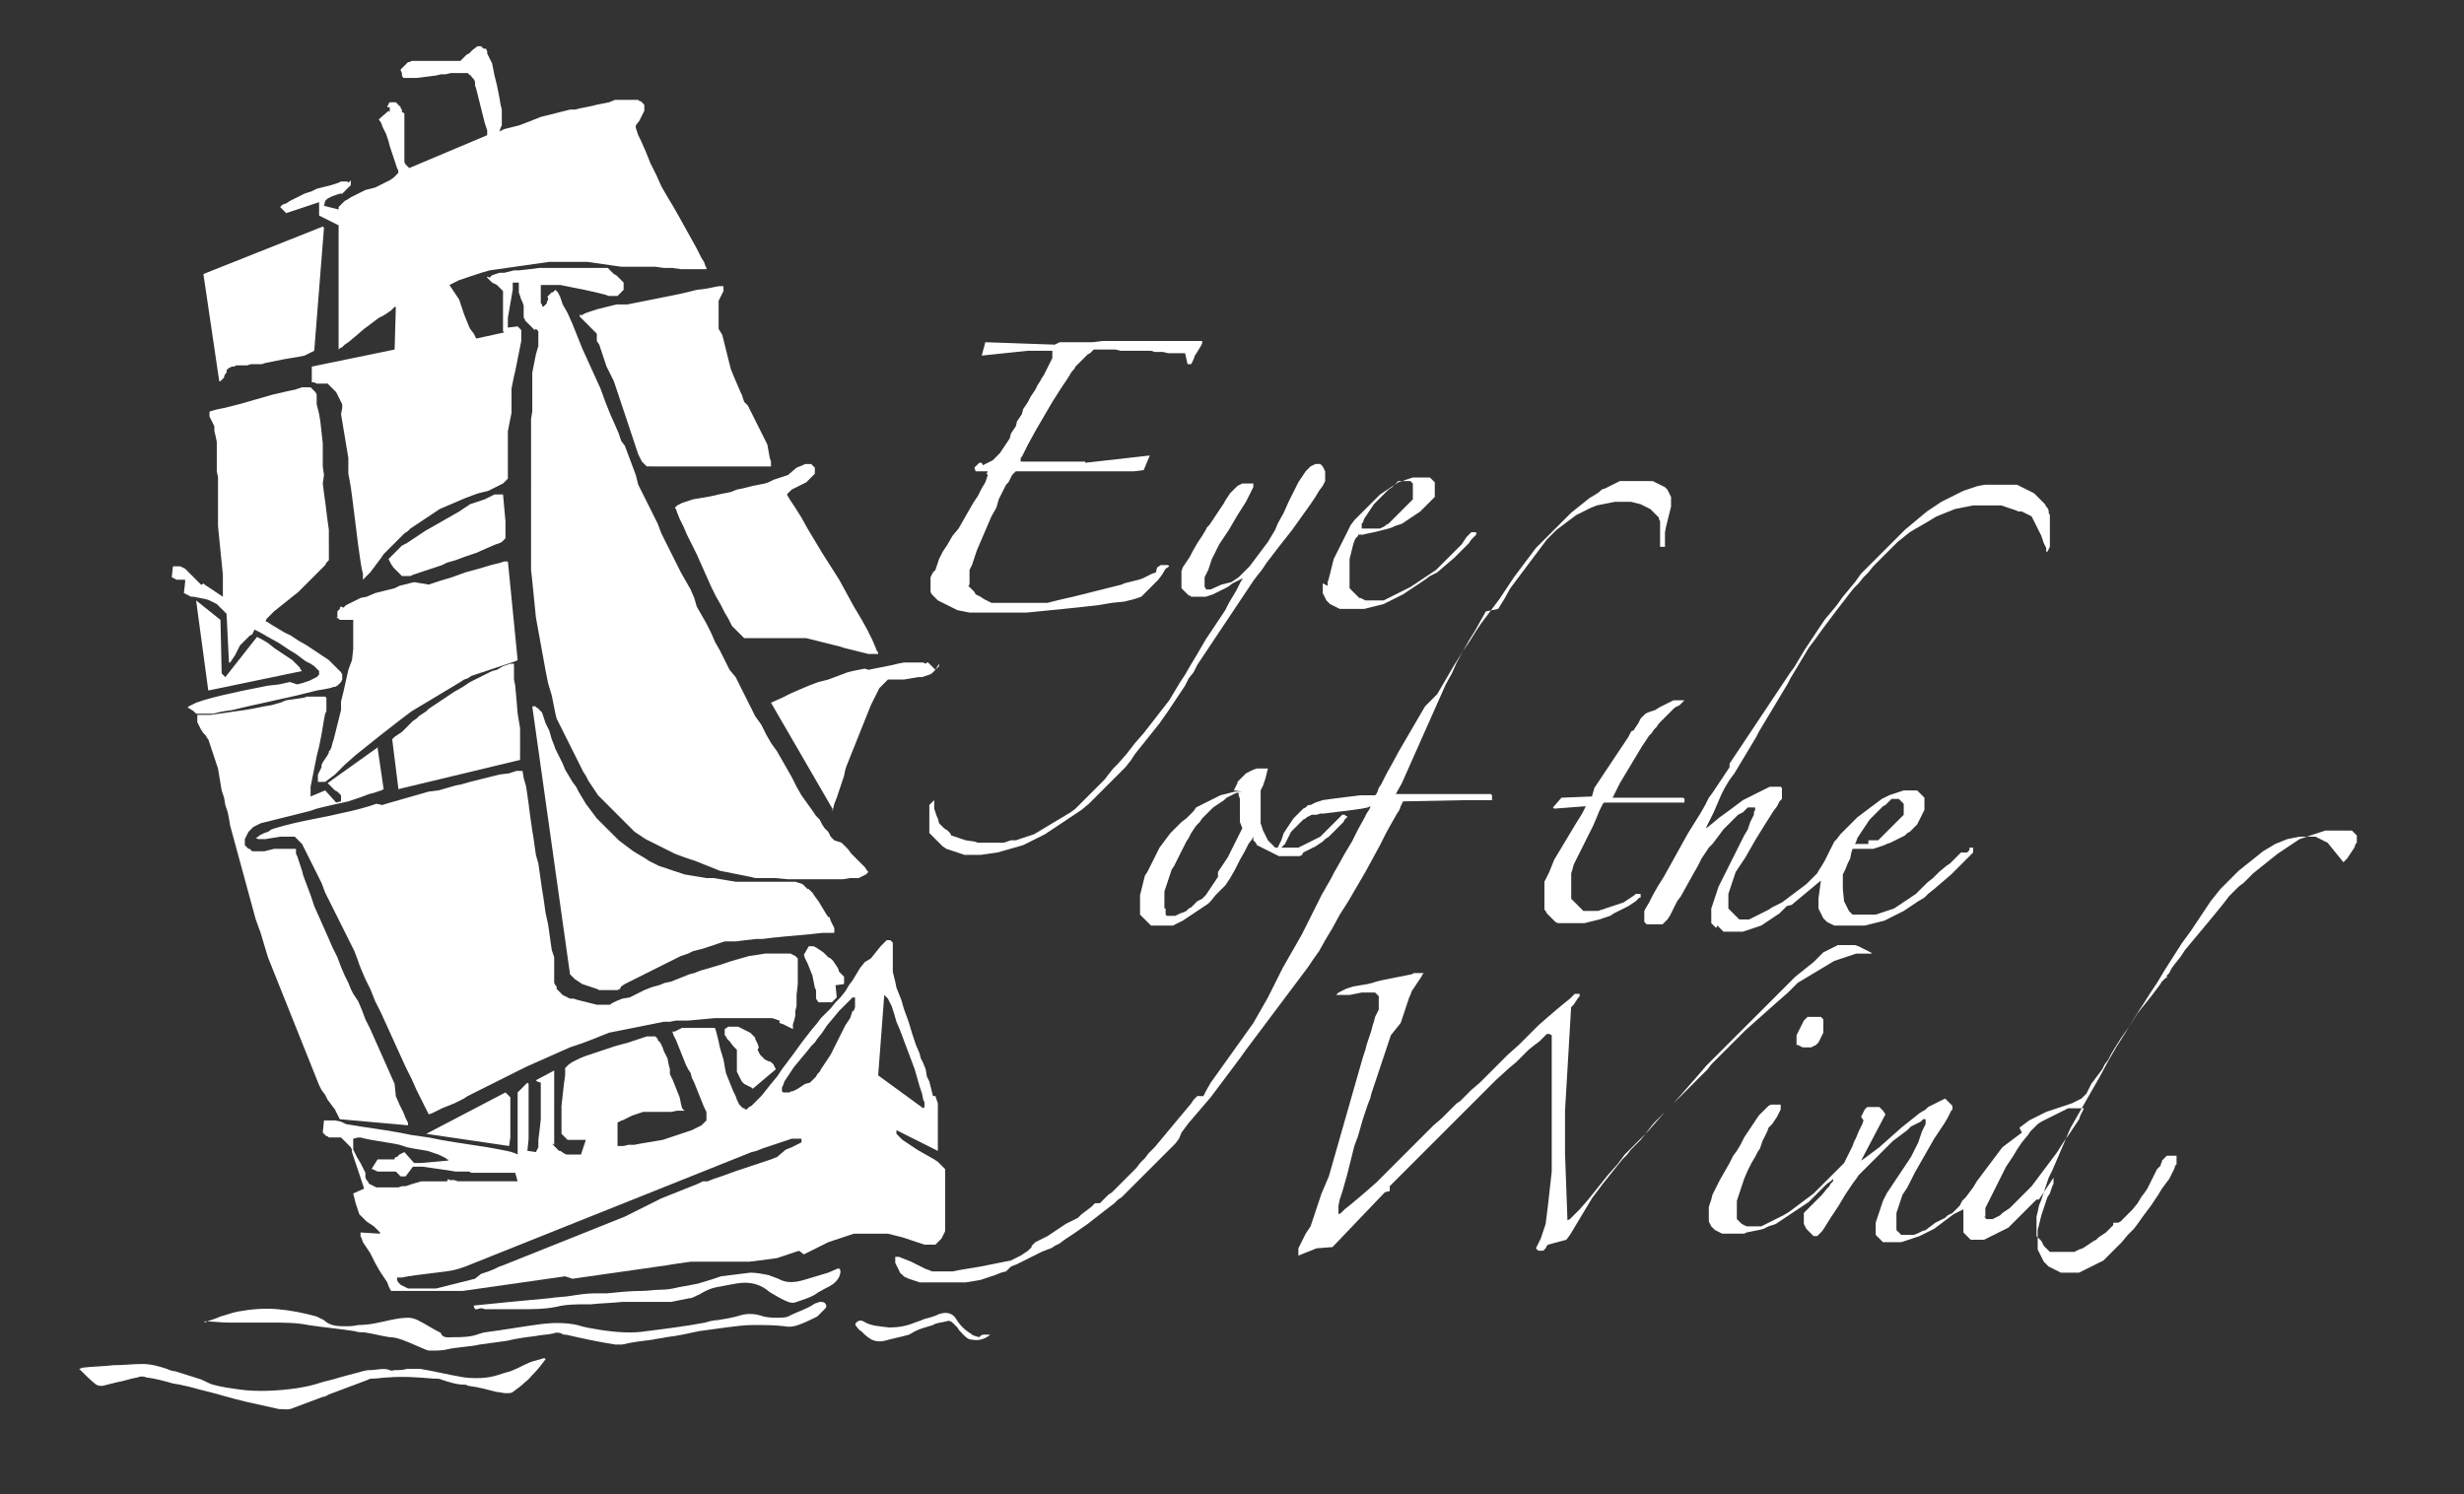 <?xml version="1.0" encoding="utf-8"?>
<!-- Generator: Adobe Illustrator 22.1.0, SVG Export Plug-In . SVG Version: 6.00 Build 0)  -->
<svg version="1.1" id="Ebene_1" xmlns="http://www.w3.org/2000/svg" xmlns:xlink="http://www.w3.org/1999/xlink" x="0px" y="0px"
	 viewBox="0 0 202.3 122.7" style="enable-background:new 0 0 202.3 122.7;" xml:space="preserve">
<rect x="0" y="0" width="202.3" height="122.7" fill="#333333" stroke="none"/>
<style type="text/css">
	.st0{fill-rule:evenodd;clip-rule:evenodd;fill:#FFFFFF;}
	.st1{fill:#FFFFFF;}
</style>
<path class="st0" d="M128.6,101.8l0.3-0.4l0.3-0.5l0.3-0.5l0.3-0.5l0.3-0.5l0.3-0.5l0.3-0.5l0.3-0.4l0.3-0.4l0.3-0.4l0.4-0.5
	l0.4-0.5l0.4-0.5l0.4-0.5l0.4-0.4l0.3-0.4l0.2-0.2l0.2-0.2l0.2-0.2l0.2-0.2l0.4-0.5l0.3-0.4l0.4-0.5l0.4-0.4l0.4-0.4l0.4-0.4
	l0.4-0.4l0.4-0.4l0.4-0.4l0.4-0.4l0.4-0.4l0.4-0.4l0.4-0.4l0.4-0.4l0.3-0.4l0.4-0.4l0.4-0.4l0.4-0.4l0.4-0.4l0.4-0.4l0.4-0.4
	l0.4-0.4l0.9-0.8l0.9-0.8l0.9-0.8l0.8-0.7l0.4-0.4l0.4-0.4l0.5-0.3l0.5-0.3l0.5-0.3l0.5-0.3l0.5-0.3l0.5-0.3l0.3-0.1l0.3-0.1
	l0.3-0.1l0.3-0.1l0.3-0.1l0.3-0.1l0.4,0l0.4,0h0.2l0.1,0l0.1,0l0.1,0l0.1,0l0,0l0,0l0,0l0,0l0,0l0,0l-0.1,0l-0.1-0.1l-0.2-0.1
	l-0.4-0.2l-0.4-0.2l-0.3-0.1l-0.2,0h-0.8l-0.2,0l-0.2,0l-0.2,0.1l-0.2,0.1l-0.2,0.1l-0.2,0.1l-0.2,0.1l-0.2,0.1l-0.2,0.2l-0.2,0.2
	l-0.2,0.2l-0.2,0.2l-0.5,0.4l-0.5,0.4l-0.5,0.4l-0.4,0.4l-0.4,0.4l-0.4,0.4l-0.7,0.7l-0.5,0.5l-0.7,0.7l-0.7,0.7l-0.7,0.7l-0.7,0.7
	l-0.7,0.7l-0.7,0.7l-0.7,0.7l-0.6,0.7l-0.7,0.8l-0.7,0.8l-0.7,0.8l-0.7,0.7l-0.7,0.8l-0.7,0.8l-0.7,0.7l-0.7,0.7l-0.5,0.5l-0.6,0.8
	l-0.8,0.9l-0.8,1l-0.8,1l-0.7,0.8l-0.3,0.3l-0.3,0.3l-0.2,0.2l-0.2,0.1l-0.2-5.5l0-3.5l0.5-8.5l0.2-0.2l0.2-0.3l0.2-0.3l0.1-0.1
	l0-0.1l0-0.1l0,0l0,0l-0.1,0l-0.1,0l-0.1,0h-0.1l-0.1,0.1l-0.3,0.3l-0.5,0.4l-0.6,0.5l-0.7,0.6l-0.8,0.7l-0.8,0.8l-0.8,0.8l-0.9,0.8
	l-0.8,0.8l-0.8,0.8l-0.7,0.7l-0.7,0.6l-0.5,0.5l-0.4,0.4l-0.3,0.2l-0.3,0.3l-0.4,0.4l-0.5,0.5l-0.7,0.6l-0.7,0.7l-0.8,0.8l-0.8,0.8
	l-0.8,0.8l-0.8,0.8l-0.8,0.8l-0.8,0.7l-0.7,0.6l-0.6,0.5l-0.5,0.4l-0.3,0.3l-0.2,0.1v-0.1l0-0.2l0-0.2l0-0.2l0.1-0.5l0.2-0.6
	l0.2-0.7l0.2-0.7l0.2-0.8l0.2-0.8l0.2-0.8l0.3-0.8l0.2-0.7l0.2-0.7l0.2-0.6l0.2-0.6l0.2-0.5l0.1-0.4l0.2-0.6l0.2-0.6l0.2-0.6
	l0.2-0.6l0.2-0.6l0.2-0.6l0.2-0.6l0.2-0.6L115,84l0.1-0.3l0.1-0.3l0.1-0.3l0.1-0.3l0.1-0.3l0.1-0.3l0.1-0.3l0.1-0.2l0.1-0.3l0.2-0.3
	l0.2-0.3l0.2-0.3l0.2-0.3l0.1-0.2l0.1-0.1l-0.1,0l0,0v0v0l0,0l-0.2,0h-0.1l-0.2,0l-0.2,0l-0.2,0.1l-0.5,0.1l-0.5,0.1l-0.5,0.1
	l-0.5,0.1l-0.5,0.1l-0.4,0.1l-0.3,0.1l-0.4,0.1l-0.6,0.1l-0.6,0.1l-0.3,0.1l-0.3,0.1l-0.2,0.1l-0.2,0.1l-0.2,0.1l-0.1,0.1l-0.1,0.1
	l0,0l0,0l0,0l0,0l0,0l0,0l0,0l0.1,0h0.2h0.2l0.2,0l0.2,0l0.2,0l0.5-0.1l0.5-0.1l0.2,0l0.2,0l0.2,0l0.1,0l0.1,0l0.1,0l0.1,0l0.1,0
	l0.1,0.1l0.1,0.1l0.1,0.1l0,0.1l0,0.1l0,0.1l0,0.1l0,0.1v0.2l0,0.2l0,0.2l-0.1,0.2l-0.1,0.2l-0.1,0.2l-0.1,0.4l-0.1,0.3l-0.1,0.4
	l-0.1,0.3l-0.1,0.3l-0.1,0.3l-0.1,0.3l-0.1,0.4l-0.1,0.3l-0.1,0.3l-0.2,0.7l-0.2,0.7l-0.2,0.7l-0.2,0.7l-0.2,0.7l-0.2,0.7l-0.2,0.7
	l-0.2,0.7l-0.2,0.7l-0.2,0.7l-0.2,0.7l-0.2,0.7l-0.2,0.7l-0.2,0.7l-0.3,0.7l-0.3,0.7l-0.1,0.3l-0.1,0.3l-0.1,0.3l-0.1,0.3l-0.1,0.3
	l-0.1,0.3l-0.1,0.3l-0.1,0.3l-0.1,0.3l-0.2,0.3l-0.2,0.3l-0.2,0.4l-0.1,0.2l-0.1,0.2l-0.1,0.2l-0.1,0.2l0,0.1l0,0.1v0.1v0.1l0,0.1
	l0,0.1l1.5-0.6l1.3-0.1l4.3-4.5l0.4-0.1v-0.4l0.1-0.1l0.2-0.2l0.3-0.3l0.4-0.4l0.9-0.9l1.1-1.1l1.1-1.1l1-1l0.8-0.8l0.5-0.5l0.5-0.5
	l0.8-0.8l1-1l1.1-1l0.6-0.5l0.5-0.5l0.5-0.5l0.5-0.4l0.4-0.3l0.3-0.3l0.1-0.1l0.1-0.1l0.1-0.1l0.1,0l0.1,0l0.2,0.1v5.8v0.6l0,0.6
	l0,0.7l0,0.8l0,0.9l0,0.9l0,0.9l-0.1,0.9l-0.1,0.9l-0.1,0.9l-0.1,0.8l-0.1,0.8l-0.1,0.3l-0.1,0.3l-0.1,0.3l-0.1,0.3l-0.1,0.2
	l-0.1,0.2l-0.1,0.2l-0.1,0.2l0.1,0.1l0.1,0.1l0.1,0l0.1,0l0.1,0l0.1,0l0,0l0,0l0,0l0,0l0.1-0.1l0.1-0.1l0.1-0.2l0.1-0.1L128.6,101.8
	L128.6,101.8z M33.1,6.4l0.1,0l0.1,0h0.1l0.2,0l0.3,0l0.3,0l0.8-0.1l0.8-0.1l0.4-0.1l0.4,0L37,6l0.4,0h0.2l0.2,0l0.2,0l0.2,0l0.1,0
	l0.1,0l0.1,0.1l0.1,0.1l0.1,0l0,0.1l0.1,0.1l0.1,0.1l0.1,0.2L39,7l0.1,0.3l0.1,0.4l0.1,0.4l0.1,0.4l0.2,0.8l0.2,0.8l0.1,0.3l0.1,0.3
	l0,0.2l0,0.2l-6.4,2.7l-0.1-0.1l-0.1-0.1l-0.1-0.1l-0.1-0.2l0-0.2l0-0.2l0-0.2l0-0.2l0-0.4l0-0.5l0-0.5l0-0.5l0-0.5l0-0.4l0-0.4
	L33,9.2L33,9l-0.1-0.1l0-0.1l-0.1-0.1l-0.1-0.1l-0.1-0.1l-0.1-0.1l-0.1,0l-0.1,0l-0.1,0l-0.1,0l-0.1,0l-0.1,0.1l0,0.1l-0.1,0.1
	l0,0.1L32,8.8l0,0.1l0,0.1l0,0.2l-0.1-0.1l-0.8,0.7l0.2,0.3l0.1,0.3l0.1,0.2l0.1,0.2l0.1,0.2l0.1,0.3l0.1,0.3L32,12l0.1,0.3l0.1,0.3
	l0.1,0.3l0.1,0.3l0.1,0.3l0.1,0.3l0.1,0.2l0,0.2l-0.1,0.1l-0.1,0.1l-0.1,0.1l-0.1,0.1l-0.3,0.2l-0.4,0.2l-0.8,0.4L30,15.6l-0.4,0.2
	L29.2,16l-0.4,0.2l-0.3,0.2l-0.2,0.1l-0.1,0.1l-0.1,0.1L28,16.8l-0.1,0.1L27.8,17l0,0.1l0,0.1l-1.2-0.3l0.1-0.4l0.1-0.1l0.1-0.1
	l0.2-0.1l0.2-0.1l0.3-0.1l0.3-0.1l0.2,0l0.1-0.1l0.1-0.1l0.1-0.1l0.1-0.1l0.1-0.1l0.1-0.1l0.1-0.1v-0.4L28.6,15l-0.1-0.1l-0.1,0
	h-0.2l-0.2,0L27.8,15l-0.3,0.1l-0.3,0.1l-0.4,0.1l-0.4,0.1l-0.4,0.1l-0.4,0.2L25,15.9l-0.4,0.2l-0.4,0.2l-0.4,0.2l-0.3,0.2l-0.3,0.1
	l-0.1,0.1l-0.1,0.1L23,16.9l0,0.1l0.5,0.5l2.7-0.9v1.1l1.6,0.8l0,10.2l0.1-0.1l0.2-0.1l0.2-0.2l0.3-0.2l0.6-0.5l0.7-0.6l0.4-0.3
	l0.4-0.3l0.4-0.3l0.4-0.2l0.3-0.2l0.3-0.2l0.1-0.1l0.1-0.1l0.1-0.1l0.1,0l-0.1,3.5l-6.8,1.4l0,0.4l0,0.1V31l0,0.1l0,0.1l0,0.1l0,0.1
	l0.1,0l0.1,0l0.2,0.1l0.2,0l0.2,0l0.2,0l0.1,0l0.1,0l0.1,0l0.1,0.1l0.1,0.1l0.1,0.1l0.1,0.1l0.1,0.1l0.1,0.1l0.1,0.1l0.1,0.2
	l0.1,0.2l0.1,0.2l0.1,0.2l0.1,0.2l0,0.3L28,34l0.1,0.6l0.1,0.6l0.1,0.6l0.1,0.6l0.1,0.6l0.1,0.6l0,0.6l0,0.3l0,0.4l0.1,0.5l0.1,0.6
	l0.1,0.7l0.1,0.8l0.1,0.8l0.1,0.8l0.1,0.8l0.1,0.8l0.1,0.7l0.1,0.7l0.1,0.6l0.1,0.4l0,0.3l0,0.2l0.1-0.1l0.2-0.2l0.3-0.3l0.3-0.4
	l0.3-0.4l0.3-0.4l0.2-0.3l0.1-0.1l0.2-0.2l0.2-0.2l0.3-0.3l0.3-0.3l0.3-0.3l0.3-0.3l0.3-0.2l0.2-0.2l0.3-0.2l0.3-0.2l0.3-0.2
	l0.3-0.2l0.3-0.2l0.3-0.2l0.3-0.2l0.3-0.2l0.7-0.3l0.7-0.3l0.7-0.3l0.8-0.3l0.3-0.1l0.4-0.1l0.4-0.1l0.4-0.2l0.2-0.1l0.2-0.1
	l0.2-0.1l0.2-0.1l0.1-0.1l0.1-0.1l0.1-0.1l0.1-0.1l0-0.1l0-0.1l0-0.1l0-0.1l0-0.5l0-0.5l0-0.5l0-0.5l0-0.5l0-0.5l0-0.5l0.1-0.5
	l0.1-0.5l0.1-0.5l0-0.5l0-0.5l0-0.5l0-0.5l0.1-0.5l0.1-0.5l0.1-0.4l0.1-0.5l0.1-0.5l0.1-0.5l0.1-0.5l0.1-0.5l0-0.5l0-0.4l-0.3-0.3
	l-0.8,0.1l0-0.8l0.4-2.3v-0.6h0.5v0.2l0,0.2l0,0.2l0,0.2l0.1,0.3l0.1,0.3l0.1,0.2l0.1,0.3l0,0.1l0,0.1l0,0.1l0,0.1v0.2l0,0.2l0,0.2
	l0.1,0.1l0,0.1l0.1,0.1l0.1,0.1l0.1,0.1l0.2,0.2l0.2,0.2l0.1,0.1L44,27l0.1,0.1l0.1,0.1v0.2v0.2v0.2l0,0.2l0,0.2l0,0.2L44,29.1
	l-0.1,0.5l-0.1,0.5l-0.1,0.5l0,0.3l0,0.3l0,0.3v0.2l0,0.5l0,0.5l0,0.5l0,0.6l-0.1,0.6l0,0.6l0,0.6l0,0.6v0.6v0.6v0.6v0.6v0.6v0.6V40
	v0.6v0.6v0.6v0.6v0.6v0.6V44v0.6v0.6v0.4l0,0.4l0,0.4l0,0.4l0.1,0.9l0.1,1l0.1,1l0.1,1l0.2,1.1l0.2,1.1l0.2,1.1l0.2,1.1l0.2,1l0.3,1
	l0.1,0.5l0.1,0.5l0.1,0.5l0.1,0.4l0.2,0.4l0.2,0.4l0.2,0.4l0.2,0.4l0.2,0.4l0.2,0.4l0.2,0.4l0.2,0.4l0.2,0.4l0.2,0.4l0.2,0.4
	l0.2,0.3l0.2,0.4l0.2,0.3l0.2,0.3l0.2,0.3l0.2,0.3l0.3,0.3l0.3,0.3l0.3,0.3l0.3,0.3l0.3,0.3l0.3,0.3l0.3,0.3l0.3,0.3l0.3,0.3
	l0.3,0.3l0.3,0.2l0.3,0.2l0.3,0.2l0.4,0.2l0.4,0.2l0.4,0.2l0.4,0.2l0.4,0.2l0.4,0.2l0.8,0.3l0.9,0.3l0.5,0.2l0.5,0.2l0.5,0.2
	l0.5,0.2l0.5,0.1l0.5,0.1l0.5,0.1l0.5,0.1l0.5,0.1l0.4,0.1l0.4,0l0.4,0l0.8,0l1.1,0.1l0.6,0l0.6,0l0.7,0l0.7,0h0.7l0.6,0l0.6,0
	l0.6-0.1l0.3,0l0.2,0l0.2,0l0.2-0.1l0.2-0.1l0.2-0.1l0.1-0.1l0.1-0.1l-0.1-0.1l-0.2-0.3l-0.3-0.3l-0.4-0.4l-0.4-0.4l-0.3-0.4
	l-0.3-0.3l-0.2-0.2L68.5,69l-0.3-0.3L68,68.3L67.7,68l-0.2-0.3l-0.2-0.4L67,67l-0.2-0.3l-0.5-0.7l-0.5-0.7l-0.4-0.7L65,63.8
	l-0.4-0.7l-0.4-0.7l-0.4-0.7L63.3,61l-0.4-0.7l-0.4-0.8L62,58.8L61.6,58l-0.4-0.8l-0.4-0.8l-0.4-0.8L59.9,55l-0.4-0.8l-0.4-0.8
	l-0.4-0.7L58.4,52L58,51.2l-0.4-0.7l-0.4-0.7L57,49.1l-0.3-0.7l-0.4-0.7l-0.4-0.7l-0.4-0.8l-0.4-0.8l-0.4-0.8l-0.4-0.8L54,43
	l-0.4-0.8l-0.4-0.8l-0.4-0.8l-0.4-0.8L52.2,39l-0.3-0.8l-0.3-0.8l-0.3-0.8L51,36.2l-0.2-0.6l-0.3-0.7L50.1,34l-0.4-1l-0.4-1.1
	l-0.5-1.1l-0.5-1.1l-0.5-1.1l-0.4-1l-0.4-1l-0.4-0.9L46.2,25L46,24.4l-0.1-0.2L45.8,24l-0.1-0.1l-0.1-0.1l-0.1,0.1l-0.1,0.1L45.3,24
	l-0.1,0.1l-0.1,0.1l-0.1,0.1l-0.1,0.1L45,24.4L45,24.6l-0.1,0.2l0,0.1L44.8,25l-0.1,0.1l-0.1,0.1l-0.1-0.1L44.5,25l-0.1-0.1l0-0.1
	l0-0.1l0-0.1l0-0.1l0-0.1l0-0.2l0-0.1v-0.1v-0.2l0-0.1l0-0.1l0-0.1l0-0.1l0.2,0l0.2,0l0.2,0l0.2,0h0.2h0.2l0.2,0l0.2,0l0.5,0.1
	l0.5,0.1l0.5,0.1l0.5,0.1l0.9,0.2l0.8,0.2l0.3,0.1l0.3,0h0.1h0.1h0.1l0.1,0l0.1-0.1l0.1-0.1l0.1-0.1l0.1-0.1l0.1-0.1l0-0.1l0-0.1
	l0-0.1l0-0.2l0-0.1l-0.1-0.1l-0.1-0.1l-0.1-0.1l-0.1-0.1l-0.1-0.1l-0.1-0.1l-0.2-0.1L49.9,22l-0.2,0L49.6,22l-0.2,0l-0.2,0l-0.2,0
	l-0.2,0l-0.4,0l-0.4,0l-0.4,0l-0.4,0l-0.8,0L45.7,22l-0.6,0L44.3,22l-0.8,0.1l-0.9,0.1l-0.4,0l-0.4,0.1l-0.4,0.1L41,22.4l-0.3,0.1
	l-0.3,0.1l-0.1,0.1l-0.1,0.1L40,22.7L40,22.8l0.1,0.1l0.1,0.1l0.1,0.1l0.1,0.1l0.2,0.1l0.2,0.1l0.1,0.1l0.1,0.1l0.1,0.1l0.1,0.1
	l0.1,0.1l0,0.1l0,0.1l0,0.1l0,0.3v0.3l0,0.3l0,0.3l0,0.3l0,0.3l0,0.3v0.3v0.2v0.2v0.1l0,0.1l0.1,0.1l-2.3,0.5l-0.1-0.2l-0.1-0.2
	L38.6,27l-0.1-0.2l-0.2-0.5l-0.2-0.5L38,25.5l-0.1-0.3l-0.1-0.3l-0.1-0.3l-0.2-0.3L37.3,24l-0.2-0.3l-0.2-0.3l0.2-0.1l0.2-0.1
	l0.2-0.1l0.2-0.1l0.3-0.1l0.3-0.1l0.3-0.1l0.3-0.1l0.6-0.2l0.7-0.2l0.7-0.1l0.7-0.1l0.7-0.1l0.7-0.1l0.7-0.1l0.7-0.1l0.7-0.1l0.6,0
	l0.6,0l0.5,0l0.7,0l0.7,0l0.7,0.1l0.7,0.1l0.7,0.1l0.7,0.1l0.7,0l0.7,0l0.7,0l0.7,0l0.7,0.1l0.7,0l0.7,0.1l0.7,0l0.7,0l0.7,0L58,22
	l-0.1-0.2l-0.1-0.3l-0.2-0.3l-0.4-0.8l-0.5-0.9l-0.5-0.9l-0.5-0.9L55.3,17L55,16.5l-0.3-0.5l-0.4-0.7l-0.4-0.9l-0.5-1L53,12.4
	l-0.4-0.9l-0.2-0.4l-0.1-0.3l-0.1-0.3l0-0.2l0.3-0.4l0.2-0.4l0.1-0.2l0.1-0.2l0-0.1l0-0.1l0-0.1V9V8.9l0-0.1l0-0.1l0-0.1l-0.1-0.1
	l-0.1-0.1l-0.1-0.1l-0.1,0l-0.1-0.1l-0.1,0l-0.1,0l-0.1,0l-0.3,0l-0.4,0H51l-0.5,0L50,8.4l-0.5,0.1l-0.5,0.1l-0.4,0.1l-0.5,0.1
	l-0.5,0.1l-0.4,0.1L46.8,9l-0.4,0.1l-0.4,0.1l-0.4,0.1l-0.4,0.1l-0.4,0.1l-0.4,0.1L43.4,10l-0.8,0.3l-0.4,0.1l-0.4,0.1l-0.4,0.1
	L41,10.8l0.1-0.3l0.1-0.2l0-0.2l0-0.2V9.6l0-0.2l0-0.2l0-0.2l-0.1-0.4L41,8l-0.1-0.5l-0.1-0.5l-0.1-0.4l-0.1-0.4l-0.1-0.5l-0.1-0.5
	l-0.1-0.2l-0.1-0.2l-0.1-0.2l-0.1-0.2L40,4.2l-0.1-0.2L39.8,4L39.7,4l-0.1-0.1l-0.1-0.1h-0.3l-0.4,0.3l-0.3,0.3l-0.2,0.1l-0.1,0.1
	l-0.1,0.1L38,4.8l-0.1,0.1L37.8,5L37.6,5l-0.2,0l-0.2,0l-0.3,0l-0.3,0l-0.3,0h-0.4l-0.5,0H35h-0.3l-0.3,0l-0.3,0l-0.3,0l-0.2,0.1
	l-0.1,0l-0.1,0.1l-0.1,0.1l-0.1,0.1l-0.1,0.1l-0.1,0.1l-0.1,0.1l0,0.1L33,6v0.1v0.1L33.1,6.4L33.1,6.4z M32.8,104.9l0.2,0l0.5-0.1
	l0.7-0.1l0.8-0.1l0.8-0.1l0.8-0.1l0.6-0.1l0.4-0.1l0.6-0.2l0.5-0.2l0.5-0.2l0.5-0.2l0.5-0.2l0.5-0.2l0.5-0.2l0.5-0.2l1-0.4l1-0.4
	l1-0.4l1-0.4l1-0.4l1-0.4l1-0.4l1-0.4l1-0.4l1-0.4l1-0.4l1-0.4l1-0.4l1-0.4l1-0.4l1-0.4l0.5-0.2l0.5-0.2l0.5-0.2l0.5-0.2l0.5-0.2
	l0.5-0.2l0.5-0.2l0.5-0.2l0.4-0.1l0.5-0.2l0.6-0.2l0.6-0.2l0.3-0.1l0.3-0.1l0.3-0.1l0.3-0.1l0.2,0l0.2,0l0.1,0l0.1,0l0.1,0l0.1,0
	v0.3l-0.4,0.2l-0.4,0.2l-0.5,0.2L63.8,95l-0.5,0.2l-0.6,0.2l-0.6,0.2l-0.6,0.2l-1.2,0.4l-1.1,0.4l-0.6,0.2l-0.5,0.2L57.7,97
	l-0.4,0.2l-1,0.4l-1,0.4l-1,0.4l-1,0.5l-1,0.5l-1,0.5l-1,0.4l-1,0.4l-1,0.4l-1,0.4l-1,0.4l-1,0.4l-1,0.4l-1,0.4l-1,0.4l-1,0.4
	l-0.3,0.1l-0.4,0.2l-0.5,0.2l-0.6,0.2L39,105l-0.8,0.2l-0.8,0.2l-0.8,0.2l-0.4,0.1l-0.4,0.1l-0.4,0l-0.4,0l-0.3,0l-0.3,0h-0.3
	l-0.3,0l-0.3,0l-0.2-0.1l-0.2-0.1l-0.2-0.1l-0.1-0.1l-0.1-0.1l-0.1-0.2V104.9L32.8,104.9z M31.3,97.5h-0.1l-0.1,0l-0.1,0l-0.1,0
	l-0.2-0.1l-0.2-0.1l-0.2-0.1L30.2,97l-0.1-0.1L30,96.7v-0.1l0-0.1l0-0.1l0-0.1l-0.1-0.2l-0.1-0.2l-0.2-0.4L29.3,95l-0.1-0.2
	l-0.1-0.2L29,94.4L29,94.3l0-0.1l0-0.1l0-0.1v-0.1v-0.1l0-0.1l0-0.1l0-0.1l0.4-0.1l0.2,0l0.4,0.1l0.5,0.1l0.6,0.1l0.6,0.1l0.6,0.1
	l0.5,0.1l0.3,0.1l0.3,0.1l0.5,0.1l0.6,0.1l0.6,0.1l0.3,0.1l0.3,0.1l0.3,0.1l0.2,0.1l0.2,0.1l0.2,0.1l0.1,0.1l0.1,0l0,0l0,0v0.1
	l-2.3,0.2l-0.3,0h-0.2l-0.8-0.9l-0.2,0.1l-0.2,0.1l-0.1,0.1l-0.1,0.1L32.5,95l-0.1,0.1l0,0.1l-0.1,0l-0.1,0l-0.1,0l-0.2,0l-0.2,0
	l-0.3,0h-0.4l-0.5,0.8l0.1,0l0.2,0.1l0.2,0.1l0.2,0l0.2,0h0.1l0.2,0l0.2,0l0.2,0l0.1,0l0.1,0l0.1,0l0.1,0l0.1,0.1l0.1,0.1l0.1,0.1
	l0.1,0.1l0.1,0l0.1,0l0.1,0h0.1l0.6-0.8l0.3,0l0.5,0l0.7,0.1l0.7,0.1l0.7,0.1l0.6,0.1l0.3,0l0.2,0l0.1,0l0.1,0l0.1,0l0.1,0l0.1,0
	l0.1,0l0.2,0.1l0.3,0l0.3,0l0.3,0h0.3h0.3l0.6,0l0.6,0l0.5,0l0.4,0l0.2,0.7l-0.6,0l-0.7,0l-0.8,0l-0.9,0l-0.4,0l-0.4,0l-0.4,0
	l-0.4,0l-0.3,0l-0.3-0.1l-0.1,0l-0.1,0l-0.1,0l-0.1,0l-0.1-0.1L36.7,97L36.5,97l-0.1,0l-0.1,0l-0.1,0l-0.1,0l-0.2,0l-0.3,0l-0.3,0
	L34.9,97L34.6,97l-0.7,0.2l-0.6,0.2L33,97.4l-0.3,0.1l-0.3,0l-0.3,0H31.3L31.3,97.5z M72.6,81.7L72.6,81.7l0.1,0.1l0.1,0.1l0.1,0.1
	l0.1,0.2l0.2,0.4l0.2,0.6l0.2,0.7l0.3,0.7l0.3,0.8l0.3,0.8l0.3,0.8l0.3,0.8l0.2,0.7l0.2,0.7l0.2,0.6l0.1,0.5l0.1,0.2l0,0.2l0,0.1
	l0,0.1l-0.1,0.1l-3.7-2.7L72.6,81.7L72.6,81.7z M64.2,89.6L64.2,89.6v-0.1l0-0.1l0-0.1l0.1-0.2l0.1-0.3l0.2-0.3l0.2-0.3l0.2-0.3
	l0.2-0.3l0.5-0.6l0.5-0.6l0.4-0.5l0.3-0.3l0.2-0.3l0.4-0.5l0.4-0.6l0.5-0.6l0.5-0.6l0.5-0.5l0.2-0.2l0.2-0.2l0.1-0.1l0.1-0.1l0.1,0
	l0.1,0v0.2l0,0.2l0,0.2l0,0.2l-0.1,0.3L70,83l-0.1,0.3l-0.1,0.3l-0.2,0.3l-0.2,0.3l-0.3,0.6l-0.3,0.6l-0.3,0.6l-0.3,0.6L68,86.9
	l-0.2,0.3l-0.2,0.3l-0.2,0.3L67.3,88l-0.2,0.2L67,88.4l-0.1,0.1l-0.1,0.1l-0.1,0.1l-0.2,0.2L66.1,89l-0.3,0.2l-0.3,0.2l-0.2,0.1
	l-0.2,0.1L65,89.6l-0.2,0.1l-0.2,0l-0.1,0h-0.2L64.2,89.6L64.2,89.6z M73.3,77.9l0-0.2l0-0.1l0-0.1l0-0.1l-0.1-0.1l-0.1-0.1H73
	l-0.1,0l-0.1,0l-0.1,0.1l-0.1,0.1l-0.1,0.1l-0.1,0.1l-0.1,0.1l-0.4,0.5l-0.4,0.5L71,79l-0.4,0.5L70.3,80l-0.3,0.5l-0.3,0.4l-0.3,0.5
	l-0.4,0.5l-0.4,0.4l-0.4,0.5l-0.4,0.4l-0.4,0.4l-0.3,0.4l-0.5,0.6l-0.7,0.9l-0.8,1.1l-0.9,1.2l-0.4,0.6l-0.5,0.6l-0.4,0.5l-0.4,0.5
	l-0.2,0.2l-0.2,0.2l-0.2,0.2l-0.2,0.2l-0.2,0.1L61.4,91l-0.1,0.1l-0.1,0L61.1,91L61,91l-0.1-0.1l-0.1-0.1l-0.1-0.1l-0.1-0.2
	l-0.1-0.2L60.4,90l-0.2-0.4l-0.2-0.5l-0.2-0.5l-0.2-0.5L59.4,87l-0.3-1L59,85.5l-0.1-0.4l-0.1-0.4l-0.1-0.3h-0.3h-0.5l-0.5,0l-0.6,0
	l-0.3,0l-0.3,0l-0.2,0l-0.2,0.1l-0.2,0.1l-0.2,0.1l-0.1,0l-0.1,0l0,0l0,0l0.1,0.3l0.2,0.4l0.2,0.5l0.2,0.5l0.2,0.5l0.2,0.5l0.2,0.4
	l0.2,0.3l0.1,0.4l0.2,0.4l0.2,0.5l0.2,0.5l0.2,0.5l0.2,0.5l0.1,0.2l0.1,0.2l0,0.2l0,0.2v0.1v0.2l-0.1,0.1l-0.1,0.1l-0.1,0.1
	l-0.1,0.1l-0.4,0.2l-0.4,0.2L56.2,93l-0.6,0.2l-0.6,0.2l-0.6,0.2l-0.6,0.1l-0.6,0.1l-0.6,0.1l-0.5,0.1L51.6,94l-0.4,0.1h-0.2l-0.1,0
	l-0.1,0l-0.1,0v-0.6l0-0.5l0-0.2l0-0.2l0-0.1l0-0.1l0-0.1l0-0.1l0.1-0.1l0.1,0l0.1-0.1l0.1,0l0.2-0.1l0.2-0.1l0.2-0.1l0.2-0.1
	l0.3-0.1l0.3-0.1l0.3-0.1l0.5,0l0.6,0l0.6,0l0.6,0l0.5-0.1l0.2,0l0.2,0l0.1,0l0.1,0L56,91l-0.1-0.4l-0.1-0.5l-0.2-0.5l-0.2-0.5
	l-0.2-0.5l-0.2-0.4L55,87.8l-0.1-0.4l-0.1-0.5l-0.1-0.2l-0.1-0.2l-0.1-0.2L54.4,86l-0.1-0.2l-0.1-0.2l-0.1-0.1l-0.1-0.1L54,85.3
	l-0.1-0.1l-0.1-0.1l-0.1,0l-0.1,0l-0.1,0l-0.1,0h-0.1l-0.1,0l-0.1,0l-0.6,0.2l-0.9,0.3l-1.1,0.3l-1.2,0.4l-0.6,0.2l-0.6,0.2
	l-0.5,0.2L47.4,87L47,87.2l-0.3,0.2l-0.1,0.1l-0.1,0.1l-0.1,0.1l0,0.1l0,0.5l-0.1,0.7l-0.1,0.9l-0.1,0.9l0,0.5v0.4l0,0.4l0,0.4
	l0,0.2l0,0.2l0,0.2l0.1,0.1l0.1,0.1l0.1,0.1l0.1,0.1l0.1,0.1l1.5,0l-0.4,1.2h-0.3l-0.3,0l-0.3,0l-0.3,0l-0.2-0.1L46,94.5l-0.1,0
	l-0.1-0.1l-0.1-0.1l-0.1-0.1l-0.1-0.1l-0.1-0.1l-0.1-0.1L45.5,94l0-0.1l0-0.1l0-0.1l0-0.1l0-0.2l0-0.3l0-0.3l0-0.4l0-0.4l0-0.6
	l0-0.7V90v-0.3l0-0.3l0-0.3l0-0.3l0-0.3l0-0.2l0-0.1l0-0.1l0-0.1l0-0.1L44,88.7l0.1,0.1l0.3,0.1l0,0.5v0.7l0,0.9l0,0.9l-0.1,0.9
	l-0.1,0.8l0,0.3l0,0.3l-0.1,0.2l-0.1,0.2l-0.7-0.1l0.1-1v-4.3v-0.2l0-0.1L43.4,89l-0.1-0.1l-0.8,0.8l0,5.1l-0.2-0.1L42,94.6
	l-0.4-0.1l-0.5-0.1L40,94.2L38.7,94l-1.3-0.2l-1.2-0.2l-1-0.2l-0.7-0.1l-0.7-0.1l-1-0.2l-1.2-0.2l-1.3-0.2l-0.7-0.1l-0.6-0.1
	l-0.6-0.1L28,92.1l-0.5-0.1l-0.4,0h-0.2h-0.1l-0.1,0l-0.1,0L26.5,93l0.1,0.1l0.1,0.1l0.1,0.1l0.1,0l0.1,0.1l0.1,0l0.2,0l0.3,0l0.1,0
	l0.1,0l0.1,0l0.1,0l0.1,0.1l0.1,0.1l0.1,0.1l0.1,0.1l0.1,0.1l0.1,0.1l0.1,0.1l0.1,0.1l0.1,0.2l0,0.2l0.1,0.3l0.1,0.3l0.1,0.3
	l0.1,0.3l0.1,0.3l0.1,0.3l0.1,0.3l0.1,0.3l0.1,0.3l0.1,0.3L29,98l0.1,0.4l0.1,0.4l0.1,0.3l0.1,0.3l0.1,0.3l0.1,0.1l0.1,0.1l0.1,0.1
	l0.1,0.1l0.2,0.2l0.3,0.2l0.3,0.2l0.2,0.2l0.1,0.1l0.1,0.1l0.1,0.1l0,0.1l-1.6-0.1l0,0.1l0,0.1l0,0.1l0.1,0.2l0.1,0.3l0.2,0.3
	l0.2,0.3l0.2,0.3l0.2,0.4l0.2,0.4l0.4,0.7l0.4,0.6l0.2,0.3l0.1,0.3l0.1,0.2l0.1,0.2l0.4,0l0.3,0l0.4,0l0.4,0l0.4,0l0.4,0l0.4,0
	l0.4,0l0.3,0l0.3,0l0.4,0l0.4,0l0.4,0l0.4,0l0.3,0l0.3,0l0.7-0.1l0.7-0.1l0.7-0.1l0.7-0.1l0.7-0.1l0.7-0.1l0.7-0.1l0.7-0.1l0.7-0.1
	l0.7-0.1l0.7-0.1l0.7-0.1L47,105l0.7-0.1l0.7-0.1l0.7-0.1l0.7-0.1l0.7-0.1l0.7-0.1l0.7-0.1l0.7-0.1l0.7-0.1l0.7-0.1l0.7-0.1l0.6-0.1
	l0.7-0.1l0.7-0.1l0.8,0l0.8,0l0.8,0l0.8,0l0.8,0l0.8,0l0.8-0.1l0.8-0.1l0.7-0.1l0.3-0.1l0.3-0.1l0.3-0.1l0.3-0.1l0.3-0.1l0.3-0.1
	L66,103l0.2-0.1l0.6-0.3l0.6-0.3l0.6-0.3l0.6-0.2l0.3-0.1l0.3-0.1l0.3-0.1l0.3-0.1l0.3-0.1l0.3,0l0.3,0l0.3,0h0.4h0.4h0.4l0.4,0
	l0.3,0l0.4,0.1l0.4,0.1l0.4,0.1l0.3,0.1l0.3,0.1l0.3,0.1l0.3,0.1l0.3,0.1l0.3,0.1l0.2,0l0.1,0l0.1,0l0.1,0h0.1l0.1,0l0.1,0l0.1,0
	l0.1-0.1l0.1-0.1l0.1-0.1l0.1-0.1l0.1-0.1l0.1-0.2l0.1-0.2l0.1-0.2l0-0.2l0-0.2l0-0.2l0-0.2l0-0.4l0-0.3l0-0.4l0-0.4l0-0.4l0-0.4
	l0-0.4l0-0.4l0-0.4l0-0.4v-0.2V96l-0.1-0.1l-0.1-0.1l-0.1-0.1l-0.1-0.1L77,95.4l-0.3-0.2l-0.7-0.4l-0.7-0.4L75,94.2L74.7,94
	l-0.3-0.2l-0.3-0.2L74,93.5l-0.1-0.1l-0.1-0.1l-0.1-0.1l-0.1-0.1L73.6,93l0-0.1l0-0.1l3.4,1.7l0-0.6l0-0.6v-0.6l0-0.6v-0.3l0-0.3
	l0-0.3l0-0.3l0-0.3l-0.1-0.3l-0.1-0.3L76.6,90l-0.1-0.4l-0.1-0.4l-0.1-0.4l-0.2-0.4L76,87.8l-0.2-0.5l-0.2-0.4l-0.1-0.4l-0.3-0.7
	l-0.3-0.9l-0.3-1l-0.4-1.1L74,82.1l-0.2-0.5l-0.2-0.5l-0.1-0.5l-0.1-0.4l-0.1-0.4l0-0.2l0-0.2l0-0.2l0-0.1V77.9L73.3,77.9z
	 M25.5,65.4v-0.2l0-0.2l0-0.2l0-0.2l0.1-0.5l0.1-0.5l0.1-0.5l0.1-0.5l0.1-0.5l0.1-0.4l0.1-0.4l0.1-0.5l0.1-0.5l0.1-0.6l0.1-0.6
	l0.1-0.5l0.1-0.2l0-0.2l0-0.2l0-0.1l0-0.1l0-0.1l0-0.1l0-0.1l0-0.1l0-0.1l0,0l-0.1-0.1l-0.1,0l-0.1,0l-0.1,0l-0.1,0l-0.1,0l-0.2,0
	h-0.1l-0.2,0l-0.2,0l-0.3,0l-0.3,0.1l-0.7,0.1l-0.7,0.1L23,57.7l-0.7,0.2L21.7,58l-0.5,0.1l-0.5,0.1l-0.6,0.1l-0.7,0.1l-0.7,0.1
	l-0.7,0.1l-0.7,0.1l-0.3,0l-0.3,0l-0.3,0h-0.2V59l0,0.1l0,0.1l0,0.1l0.1,0.2l0.1,0.2l0.1,0.2l0.2,0.3l0.1,0.1l0.1,0.1l0.1,0.2
	l0.1,0.1l0.1,0.3l0.1,0.3l0.1,0.3l0.1,0.3l0.1,0.3l0.1,0.3l0.1,0.3l0.1,0.3l0.1,0.6l0.1,0.6l0.1,0.6l0.2,0.6l0.1,0.6l0.2,0.6
	l0.1,0.5l0.1,0.6l0.3,1.1l0.3,1.1l0.3,1.1l0.3,1.1l0.3,1.1l0.3,1.1l0.3,1.1l0.4,1.1l0.3,1l0.3,1l0.4,1l0.4,1l0.4,1l0.4,1l0.4,1
	l0.4,1l0.2,0.5l0.2,0.5l0.2,0.5l0.2,0.5l0.2,0.5l0.2,0.5l0.2,0.5l0.2,0.5l0.2,0.5l0.2,0.4l0.3,0.4l0.2,0.4l0.3,0.4l0.3,0.4l0.2,0.4
	l0.2,0.4l5.6,0.5l0-0.1l0-0.1l-0.1-0.2l-0.1-0.2l-0.2-0.5l-0.3-0.6l-0.3-0.7L32.4,89L32,88.1l-0.4-0.9l-0.4-0.9l-0.4-0.9l-0.4-0.9
	l-0.4-0.8l-0.3-0.8l-0.3-0.7L29,81.6l-0.2-0.4l-0.2-0.5l-0.3-0.6l-0.3-0.7l-0.3-0.8l-0.4-0.8L27,77.1l-0.4-0.9l-0.4-0.9l-0.4-0.9
	l-0.3-0.9l-0.3-0.8l-0.3-0.8l-0.1-0.4l-0.1-0.3l-0.1-0.3l-0.1-0.3l-0.1-0.3l-0.1-0.2l0-0.2v-0.2l-0.1,0l-0.1,0l-0.1,0h-0.2h-0.5
	h-0.2l-0.2,0l-0.2,0l-0.2,0l-0.4,0.1l-0.4,0.1l-0.2,0h-0.2l-0.2,0l-0.2,0l-0.1,0l-0.1,0l-0.1-0.1l-0.1-0.1l-0.1,0l-0.1-0.1l-0.1-0.1
	l-0.1-0.1l0-0.3l0-0.2l0.1-0.2l0.1-0.2l0.1-0.2l0.1-0.1l0.1-0.1l0.1-0.1l0.1-0.1l0.2-0.1l0.2-0.1l0.2-0.1l0.4-0.1l0.4-0.1l0.4-0.1
	l0.4-0.1l0.4-0.1l0.4-0.1l0.4-0.1l0.4-0.1l0.4-0.1l0.4-0.1l0.6-0.2l0.8-0.2l0.9-0.2l0.9-0.2l0.9-0.3l0.8-0.3l0.4-0.1l0.3-0.1
	l0.3-0.1l0.2-0.1l-0.5-3.4l0.1-0.1l-4.2,3l0.1,0.1l0.1,0.1l0.1,0.1l0.1,0.1l0.1,0.1l0.1,0.1l0.2,0.1l0.1,0.1l0.1,0.1l0.1,0.1l0,0.1
	l0,0.1l0,0.1v0.1l0,0.1l-0.4,0.1l-0.9-1L25.5,65.4L25.5,65.4z M17.1,56.7l7.7-1.6L24.7,55l-0.1-0.2l-0.2-0.2l-0.2-0.2l-0.2-0.2
	L23.7,54l-0.3-0.2l-0.3-0.2l-0.6-0.4L22,52.8l-0.5-0.3l-0.4-0.2l-2.6,3.3l-0.3-0.3l-0.1-4.4l-2-1.6L17.1,56.7L17.1,56.7z M41.8,94.1
	l0.1-0.7v-2.8l0-0.1l0-0.1l0-0.1l0-0.1l0-0.1l-0.1-0.1l-0.1-0.1l-0.1-0.1l-0.1-0.1l-6.5,3.4L41.8,94.1L41.8,94.1z M63.7,87.8
	l-0.1-0.2l-0.1-0.2l-0.1-0.1l-0.1-0.1L63,87.1L62.8,87l-0.1-0.1l-0.1-0.1l-0.1-0.1l-0.1-0.1l-0.1-0.2l-0.1-0.2L62.3,86l-0.1-0.3
	l-0.1-0.2l-0.1-0.2L62,85.2l-0.1-0.1l-0.1-0.1l-0.1-0.1l-0.1-0.1l-0.2-0.1l-0.2-0.1L61,84.5l-0.2-0.1l-0.2-0.1l-0.2,0l-0.2,0l-0.2,0
	l-0.2,0l-0.3,0.2l0,0.2v0.1l0,0.1l0,0.1l0.1,0.1l0.1,0.2l0.2,0.2l0.3,0.4l0.3,0.3v0.5l0,0.5l0,0.2l0,0.2l0,0.2l0,0.2l0.1,0.2
	l0.1,0.2l0.1,0.2l0.1,0.2l0.2,0.2l0.2,0.1l0.2,0.1l0.2,0.1l0.1,0.1L63.7,87.8L63.7,87.8z M66,78.4l0.1,0.3l0.2,0.4l0.2,0.5l0.2,0.5
	l0.1,0.5l0.1,0.5l0.1,0.2l0,0.2l0,0.2V82l0.2,0.3h0.2h0.2h0.2l0.1,0l0.1,0l0.1,0l0.1,0l0.1,0l0.1-0.1l0.1-0.1l0.1-0.1l0.1-0.1
	l-0.1-1l0.7-0.1l0-0.1l0-0.1v-0.1l0-0.1l0-0.1l0-0.1L69,79.9l-0.1-0.1l-0.1-0.3l-0.2-0.3l-0.2-0.3l-0.2-0.2L68,78.6l-0.2-0.2
	l-0.2-0.2L67.3,78L67,77.8l-0.2-0.1l-0.1,0l-0.1,0l-0.1,0l-0.1,0L66,78.4L66,78.4z M16.7,22.5l1.3,8.8l0.1,0l0.1-0.1l0.1-0.1
	l0.1-0.1l0-0.1l0.1-0.2l0.1-0.1l0-0.1l0-0.1l0.1-0.1l0.1-0.1l0.1,0l0.1-0.1l0.2,0l0.2-0.1l0.3,0L20,30l0.3,0l0.3-0.1l0.3,0l0.3,0
	l0.3,0l0.3-0.1l0.5-0.1l0.5-0.1l0.5-0.1l0.6-0.1l0.6-0.1l0.5-0.1l0.2-0.1l0.2-0.1l0.2-0.1l0.2-0.1l0.8-10.1l-0.1-0.1L16.7,22.5
	L16.7,22.5z M63.3,57.7l5.1,8.8l-0.1,0.1l0.1-0.2l0.1-0.4l0.2-0.5l0.2-0.6l0.2-0.6l0.2-0.6l0.1-0.5l0.1-0.3l0.2-0.5l0.2-0.5l0.2-0.5
	l0.2-0.5l0.2-0.5l0.2-0.5l0.2-0.5l0.2-0.5l0.2-0.5l0.2-0.5l0.1-0.2l0.1-0.2l0.1-0.2l0.1-0.2l0.1-0.2l0.1-0.2l0.1-0.2l0.2-0.2
	l0.1-0.1l0.1-0.1l0.1-0.1l0.1-0.1l0.1-0.1l0.1,0l0.1,0l0.1,0l0.2,0l0.2,0l0.3,0l0.3,0l0.6-0.1l0.6-0.1l0.3,0l0.3-0.1l0.3-0.1
	l0.2-0.1l0.1-0.1l0.1-0.1l0.1-0.1l0.1-0.1l0.1-0.1l0.1-0.1l0-0.1l0-0.1L76.8,55l-0.1-0.1l-0.1-0.1l-0.1-0.1l-0.1-0.1l-0.1-0.1
	l-0.1-0.1l-0.1,0L76,54.5l-0.2-0.1l-0.2,0l-0.3,0l-0.2,0l-0.3,0l-0.3,0l-0.3,0l-0.5,0.1l-0.4,0.1l-0.5,0.1l-0.5,0.1l-0.5,0.1
	l-0.5,0.1L71,54.9L70.5,55L70,55.1l-0.4,0.1l-0.8,0.3l-0.8,0.3L67.2,56l-0.8,0.3l-0.7,0.3l-0.7,0.3l-0.8,0.4L63.3,57.7L63.3,57.7z
	 M43.7,58l3.1,22l0.1,0.1l0.1,0.1l0.1,0.1l0.1,0.1l0.3,0.2l0.3,0.2l0.3,0.1l0.3,0.1l0.3,0.1l0.3,0.1l0.2,0.1l0.2,0l0.2,0l0.2,0
	l0.2,0h0.2l0.1,0l0.2,0l0.1,0l0.1,0l0.2-0.1L51,81l0.3-0.2l0.4-0.2l0.6-0.3l0.6-0.3l0.6-0.3l0.6-0.3l0.6-0.3l0.6-0.3l0.6-0.3
	l0.6-0.2l0.4-0.2l0.4-0.1l0.4-0.1l0.3-0.1l0.3-0.1l0.3-0.1l0.3-0.1l0.3-0.1l0.3-0.1l0.3,0l0.3,0l0.3,0l0.8-0.1l0.9-0.1l0.5,0
	l0.8-0.1l1-0.1l1.1-0.1l1.1-0.1l0.9-0.1l0.4,0l0.3,0l0.2,0l0.1,0l0-0.1v-0.1l0-0.1l0-0.1l-0.1-0.2l-0.1-0.2l-0.1-0.2l-0.1-0.3
	L68,75.3L67.8,75l-0.3-0.5L67.2,74l-0.3-0.4l-0.2-0.3l-0.1-0.1l-0.1-0.1L66.4,73L66.3,73l-0.1-0.1l-0.1-0.1l-0.1-0.1l-0.1-0.1
	l-0.3-0.1l-0.3-0.1l-0.3,0l-0.3,0l-0.3,0l-0.3,0h-0.3h-0.3l-0.6,0H62l-0.5,0l-0.5,0l-0.6,0l-0.6-0.1l-0.6-0.1l-0.6-0.1L58,72.1
	L57.4,72l-0.6-0.1l-0.6-0.1l-0.6-0.2L55,71.4l-0.3-0.1l-0.3-0.1l-0.3-0.1L53.9,71l-0.2-0.1l-0.2-0.1l-0.2-0.1L53,70.5l-0.5-0.3
	L52,69.9l-0.4-0.3l-0.4-0.3l-0.4-0.3l-0.3-0.3l-0.3-0.3l-0.3-0.3l-0.3-0.3l-0.3-0.3L49,67.2l-0.3-0.4l-0.3-0.4L48.1,66l-0.3-0.5
	L47.5,65l-0.2-0.4L47,64.2l-0.3-0.5l-0.3-0.5l-0.2-0.5L46,62.3l-0.2-0.4l-0.2-0.4l-0.1-0.3l-0.2-0.5L45.1,60l-0.3-0.6l-0.1-0.3
	l-0.1-0.3l-0.1-0.3l-0.2-0.2l-0.1-0.1l-0.1-0.1L44,58.1L44,58l-0.1,0l-0.1,0L43.7,58L43.7,58L43.7,58z M21,68.8L21,68.8l0.2,0.1
	l0.1,0l0.1,0l0.2,0h0.2l0.6-0.1l0.6-0.1l0.3,0l0.3,0l0.1,0l0.1,0l0.1,0l0.1,0l0.1,0l0.1,0l0.1,0.1l0.1,0.1l0.1,0.1l0.1,0.1l0.1,0.1
	l0.1,0.1l0.2,0.4l0.2,0.4l0.2,0.4l0.2,0.4l0.2,0.4l0.2,0.4l0.2,0.4l0.2,0.4l0.3,0.8l0.4,0.8l0.4,0.8l0.4,0.8l0.4,0.8l0.4,0.8
	l0.4,0.8l0.3,0.8l0.1,0.3l0.2,0.5l0.3,0.7l0.4,0.8l0.4,1l0.5,1l0.5,1.1l0.5,1.1l0.5,1.1l0.5,1.1l0.5,1l0.4,0.9l0.4,0.8l0.3,0.6
	l0.2,0.4l0.1,0.2l0.3-0.1l0.4-0.2l0.4-0.2l0.5-0.2l0.5-0.2l0.4-0.2l0.4-0.2l0.3-0.2l0.4-0.2l0.4-0.2l0.4-0.2l0.4-0.2l0.4-0.2
	l0.4-0.2l0.4-0.2l0.4-0.2l0.8-0.4l0.8-0.4l0.9-0.4l0.9-0.4l0.9-0.4l0.9-0.4l0.9-0.3l0.8-0.3l0.5-0.2l0.5-0.2l0.5-0.2l0.5-0.1
	l0.5-0.1l0.5-0.1l0.5-0.1l0.5-0.1l0.5-0.1l0.5-0.1l0.5-0.1l0.5-0.1l0.5,0l0.5-0.1l0.5,0l0.5,0l1.1-0.1l1.1-0.1l0.6,0l0.6,0l0.6,0H61
	l0.6,0l0.6,0l0.3,0l0.3,0l0.3,0l0.3,0l0.3,0.1l0.3,0.1L64,84l0.3,0.1l0.2,0.1l0.2,0.1l0.2,0.1l0.2,0.1l0-0.1l0-0.1l0-0.1l0-0.1
	l0.1-0.3l0.1-0.4l0-0.4l0.1-0.4l0-0.4l0-0.5l0.1-0.9l0-0.9l0-0.7l0-0.5l-0.1-0.1l-0.1-0.1l-0.2-0.1l-0.2-0.1l-0.2,0l-0.2,0l-0.2,0
	h-0.3l-0.3,0l-0.3,0l-0.3,0l-0.3,0l-0.6,0.1l-0.7,0.1l-0.7,0.2l-0.7,0.2L59.8,79l-0.6,0.2l-1,0.3l-0.7,0.2L57,79.9L56.6,80l-0.5,0.2
	l-0.5,0.2l-0.5,0.2l-0.5,0.1l-0.5,0.2L53.7,81l-0.3,0.1l-0.5,0.2l-0.6,0.3l-0.6,0.3L51.1,82l-0.5,0.2l-0.4,0.2l-0.1,0.1h-0.6l-0.2,0
	l-0.3,0l-0.4-0.1l-0.4-0.1l-0.4-0.1l-0.4-0.1L47.1,82L46.8,82l-0.2-0.1l-0.2-0.1l-0.2-0.1l-0.1-0.1l-0.1-0.1L46,81.5l-0.1-0.1
	l-0.1-0.1l-0.1-0.1L45.7,81l-0.1-0.1l-0.1-0.2l0-0.2l0-0.2l0-0.2l0-0.2l0-0.3l0-0.3l0-0.3l0-0.4L45.3,78l-0.1-0.7l-0.1-0.7l-0.1-0.7
	L44.8,75l-0.1-0.7l-0.1-0.7L44.5,73l-0.1-0.7l-0.1-0.7l-0.1-0.7L44,70.2l-0.1-0.7l-0.1-0.7l-0.1-0.6l-0.1-0.7l-0.1-0.7L43.4,66
	l-0.1-0.7l-0.1-0.7L43,63.9l-0.1-0.6l-0.2,0l-0.3,0l-0.3,0.1l-0.3,0.1L41,63.6l-0.8,0.2L39.4,64l-0.8,0.2l-0.7,0.2l-0.5,0.1
	l-0.7,0.2l-0.7,0.2L35.2,65l-0.7,0.2l-0.7,0.2l-0.7,0.2l-0.7,0.2l-0.7,0.2l-0.3,0.1L30.9,66l-0.6,0.2l-0.7,0.2l-0.8,0.2l-0.9,0.2
	l-0.9,0.2L26,67.2L25,67.4l-0.9,0.2l-0.8,0.2l-0.7,0.2l-0.3,0.1L22,68.3l-0.3,0.1l-0.2,0.1l-0.2,0.1l-0.1,0.1L21,68.8L21,68.8
	L21,68.8z M32.2,60.7l0.5,4l0,0.1l10-2.4l0-0.1l0-0.2l0-0.2l0-0.2l0-0.4l0-0.5l0-0.5l0-0.5l-0.1-0.6l-0.1-0.6l-0.1-1.2l-0.1-1.1
	l-0.1-0.5l0-0.5l0-0.4v-0.4l-0.3,0l-0.3,0.1l-0.3,0.1L40.8,55l-0.4,0.1l-0.4,0.2l-0.4,0.2l-0.4,0.2L39,55.8L38.6,56l-0.3,0.2
	l-0.3,0.2l-0.7,0.4l-0.6,0.4l-0.3,0.2l-0.3,0.2l-0.3,0.2L35.5,58l-0.3,0.2L35,58.4l-0.3,0.2l-0.3,0.2l-0.2,0.2l-0.3,0.2l-0.3,0.3
	l-0.3,0.3l-0.3,0.3l-0.3,0.2l-0.3,0.2L32.2,60.7L32.2,60.7z M27.6,50.7l0.2,0.1l0.1,0.1l0.1,0h0.2H29v0.8l0,0.4l0,0.4l0,0.4l0,0.4
	l-0.1,0.9L28.6,55l-0.2,0.9l-0.2,0.9l-0.2,0.8L28,58.3l-0.1,0.4l-0.1,0.4l-0.1,0.4l-0.1,0.4l-0.1,0.4l-0.1,0.4L27.3,61l-0.1,0.4
	l-0.1,0.2L27,61.7L27,61.8L26.9,62l-0.2,0.3l-0.2,0.3l-0.1,0.2L26.4,63l-0.1,0.2l-0.1,0.2l-0.1,0.2l0,0.2l0,0.2l0,0.2l0.6,0l0.4-0.3
	l0.4-0.3l0.4-0.4l0.4-0.4l0.9-0.8l1-0.8l1-0.8l0.9-0.7L33,59l0.8-0.6l0.5-0.3l0.5-0.3l0.5-0.3l0.5-0.3l0.5-0.3l0.5-0.3l0.5-0.3
	l0.5-0.3l0.3-0.2l0.3-0.1l0.3-0.2l0.3-0.1l0.3-0.1l0.3-0.1l0.3-0.1l0.3-0.1l0.3-0.1l0.3-0.1l0.3-0.1l0.3-0.1l0.3-0.1l0.3-0.1
	l0.3-0.1l0.2-0.1l-0.8-8.1l-0.1,0l-0.2,0l-0.3,0.1l-0.4,0.1l-0.4,0.1l-1,0.3l-1.1,0.3l-1.1,0.4l-1,0.3l-0.9,0.3L34,47.8l-0.4,0.1
	l-0.4,0.1l-0.4,0.1l-0.4,0.2l-0.4,0.1l-0.4,0.1l-0.4,0.1l-0.4,0.1L30.1,49l-0.5,0.1l-0.2,0.1l-0.2,0.1l-0.2,0.1l-0.2,0.1l-0.2,0.1
	l-0.2,0.1l-0.1,0.1l-0.1,0.1L28,49.8l-0.1,0.1L27.9,50l-0.1,0.1l-0.1,0.1l0,0.1l0,0.1l0,0.1l0,0.1V50.7L27.6,50.7z M31.9,45.9
	l0.2,0.4l0.2,0.3l0.1,0.1l0.1,0.1l0.1,0.1l0.1,0.1l0.1,0.1l0.1,0.1l0.1,0.1l0.1,0l0.2,0h0.2l0.2,0l0.2-0.1l0.3-0.1l0.3-0.1l0.3-0.1
	l0.3-0.1l0.3-0.1l0.3-0.1l0.3-0.1l0.3-0.1l0.4-0.2l0.7-0.2l0.8-0.3l0.9-0.3L40,45l0.7-0.3l0.3-0.1l0.2-0.1l0.1-0.1l0.1-0.1l0.1-0.1
	l0,0v-0.2v-1.2l-0.2-2.2H41l-0.2,0l-0.2,0l-0.2,0.1L40,40.9L39.8,41l-0.3,0.1l-0.3,0.1l-0.3,0.1l-0.3,0.1l-0.3,0.2l-0.3,0.2
	l-0.3,0.2l-0.7,0.4l-0.7,0.4l-0.7,0.4l-0.7,0.4l-0.3,0.2l-0.3,0.2l-0.3,0.2l-0.3,0.2l-0.3,0.2L33,44.8L32.8,45l-0.2,0.2l-0.2,0.2
	l-0.2,0.2L32,45.8L31.9,45.9L31.9,45.9z M17.2,33.9L17.2,33.9l0,0.1l0,0.1l0,0.1l0.1,0.2l0.1,0.2l0.1,0.2l0.1,0.2l0,0.1l0,0.1l0,0.1
	l0,0.1l0.1,0.4l0.1,0.5l0,0.3l0,0.2l0,0.2v0.2l0,0.5l0,0.5l0,0.5l0.1,0.5l0,0.5l0,0.5l0,0.5l0,0.5l0,1l0,1l0.1,1l0.1,1l0.1,1l0.1,1
	l0,1l0,1L18.3,49L18,48.8l-0.3-0.2l-0.3-0.2l-0.3-0.2l-0.3-0.2l-0.1-0.1L16.6,48L16.5,48l-0.1-0.1l-0.2-0.2l-0.2-0.2l-0.2-0.2
	L15.5,47l-0.1-0.1l-0.1-0.1l-0.1-0.1l-0.2-0.1l-0.2-0.1l-0.2,0l-0.2,0l-0.2,0l-0.1,0.9l0.2,0.1l0.2,0.1l0.1,0l0.1,0l0.1,0l0.1,0h0.3
	v0.2l-0.1,0.9l0.2,0.1l0.2,0.1l0.2,0.1l0.2,0l0.5,0.1l0.5,0.1l0.3,0.1l0.2,0.1l0.2,0.1l0.2,0.1l0.1,0.1l0.1,0.1l0.1,0.1l0.1,0.1
	l0.1,0.1l0.1,0.1l0.1,0.1l0.1,0.1l0.2,4l0.1,0l0.2-0.3l0.2-0.3l0.1-0.2l0.1-0.2l0.1-0.2l0.1-0.2l0.3-0.3l0.3-0.3l0.2-0.2l0.2-0.1
	l0.1-0.2l0.1-0.2l0.4,0.2l0.7,0.4l0.9,0.5l0.9,0.6l0.5,0.3l0.4,0.3l0.4,0.3l0.4,0.2l0.3,0.2l0.2,0.2l0.1,0.1l0.1,0.1l0,0.1l0,0v0.2
	l-0.1,0.1l-0.1,0.1l-0.2,0.1l-0.2,0.1l-0.2,0.1l-0.3,0.1l-0.3,0.1l-0.4,0.1L23.8,56l-0.9,0.2L22,56.3L21,56.5l-1,0.2l-0.9,0.2
	l-0.9,0.2l-0.8,0.2l-0.7,0.2l-0.6,0.2l-0.2,0.1l-0.2,0.1l-0.2,0.1l-0.1,0.1l0.2,0.1l0.3,0.2l0.1,0.1l0.1,0.1l0.1,0l0.1,0l0.1,0h0.1
	h0.8l0.2,0l0.4-0.1l0.5-0.1l0.7-0.1l0.8-0.2l0.9-0.2l0.9-0.2l0.9-0.2l0.9-0.2l0.9-0.2l0.8-0.2l0.8-0.2l0.6-0.1l0.5-0.1l0.3-0.1
	l0.1,0l0.2-0.1l0.2-0.2L28,56l0.1-0.2v-0.2l0-0.2l-0.1-0.2L27.8,55l-0.2-0.2l-0.2-0.2l-0.2-0.2L27,54.2L26.7,54l-0.3-0.2l-0.3-0.2
	l-0.3-0.2L25.2,53l-0.7-0.4l-0.6-0.4l-0.6-0.3l-0.5-0.3l-0.5-0.3L22,51.1l-0.2-0.1l0.1-0.2l0.2-0.2l0.2-0.2l0.2-0.2l0.5-0.4l0.5-0.4
	l0.5-0.4l0.5-0.4l0.2-0.2l0.2-0.2l0.2-0.2l0.2-0.2l0.7-0.7l0.5-0.5l0.2-0.2l0.1-0.2l0.1-0.1l0.1-0.1l0-0.1l0-0.1l0-0.1l0-0.1l0-0.1
	l0-0.1v-0.2l0-0.3L27,44.6L27,43.5l-0.1-0.7L26.8,42l-0.1-0.8l-0.1-0.7l-0.1-0.8L26.6,39l-0.1-0.7l0-0.7l0-0.5l0-0.7l-0.1-0.9
	l-0.1-0.9L26.2,34l-0.1-0.4l-0.1-0.4L26,32.8l0-0.2l0-0.2l-0.1-0.2l-0.1-0.1l-0.1-0.1L25.7,32l-0.1-0.1l-0.1-0.1h-0.2h-0.3l-0.2,0
	l-0.3,0.1L24.2,32l-0.5,0.1l-1.3,0.3L21,32.8l-1.4,0.4l-1.2,0.3l-0.5,0.1l-0.4,0.1l-0.3,0.1L17.2,33.9L17.2,33.9z M55.4,41.7
	l0.1,0.1l0.1,0.3l0.2,0.5l0.3,0.6l0.3,0.7l0.4,0.8l0.4,0.8l0.4,0.9l0.4,0.9l0.4,0.9l0.4,0.8l0.4,0.7l0.3,0.6l0.3,0.5l0.2,0.4
	l0.1,0.2l0.2,0.2l0.2,0.2l0.1,0.1l0.1,0.1l0.1,0.1l0.1,0.1l0.1,0.1l0.1,0.1l0.1,0l0.1,0l0.2,0l0.2,0l0.4,0l0.5,0l0.4,0l0.4,0l0.4,0
	l0.4,0l0.4,0l0.4,0l0.4,0l0.4,0l0.4,0l0.4,0.1l0.4,0.1l0.4,0.1l0.4,0.1l0.4,0.1l0.4,0.1l0.4,0.1l0.3,0.1l0.4,0.1l0.4,0.1l0.4,0.1
	l0.4,0.1l0.4,0.1l0.2,0l0.2,0l0.2,0l0.2,0l0-0.1l-0.1-0.2L72,53.5l-0.1-0.3l-0.3-0.7l-0.4-0.8l-0.5-0.9l-0.6-1l-0.6-1.1l-0.6-1.1
	l-0.7-1.1l-0.7-1.1l-0.6-1l-0.6-1l-0.5-0.9l-0.5-0.8l-0.4-0.6l-0.3-0.5l0.1-0.1l0.1-0.1l0.1-0.1l0.1-0.1l0.2-0.1l0.2-0.1l0.4-0.2
	l0.4-0.2l0.1-0.1l0.1-0.1l0.1-0.1l0.1-0.1l0.1-0.1l0.1-0.1l0.1-0.1l0-0.1l0-0.1v-0.1l0-0.1l0-0.1l-0.1-0.1l-0.1-0.1l-0.1-0.1l-0.1,0
	h-0.1l-0.1,0l-0.2,0l-0.2,0.1l-0.5,0.2L64.7,39l-0.6,0.2l-0.6,0.2l-0.4,0.2l-0.3,0.1l-0.5,0.1l-0.5,0.1L61.4,40L61,40.1l-0.5,0.1
	L60,40.4l-0.5,0.1l-0.5,0.1l-0.4,0.1l-0.5,0.1l-0.6,0.1l-0.6,0.1l-0.3,0.1l-0.3,0.1l-0.3,0.1L56,41.3l-0.2,0.1l-0.2,0.1l-0.1,0.1
	l-0.1,0.1L55.4,41.7L55.4,41.7L55.4,41.7z M47.6,25.8l0,0.1l0,0.1l0.1,0.1l0.1,0.1l0.2,0.2l0.2,0.2l0.2,0.2l0.2,0.2l0.1,0.1l0.1,0.1
	l0.1,0.1l0.1,0.1L49,28l0.2,0.3l0.1,0.3l0.1,0.3l0.1,0.3l0.1,0.3l0.1,0.3l0.1,0.3l0.3,0.6l0.3,0.6l0.2,0.6l0.2,0.6l0.2,0.6l0.2,0.6
	l0.2,0.6l0.2,0.6l0.1,0.3l0.1,0.3l0.1,0.3l0.1,0.3l0.1,0.3l0.1,0.3l0.1,0.3l0.1,0.3l0.1,0.2l0.1,0.2l0.1,0.2l0.1,0.1l0.1,0.1
	l0.1,0.1l0.1,0.1l0.1,0l0.1,0l0.1,0H54l0.2,0l0.4,0l0.5,0h0.8l0.8,0l0.8,0l0.8,0l0.8,0l0.8,0l0.8,0h0.8h1.8v-0.1l0-0.1l0-0.1l0-0.1
	l-0.1-0.3L63,36.5l-0.2-0.4l-0.2-0.4l-0.2-0.4l-0.2-0.4l-0.4-0.8l-0.4-0.8L61.1,33L61,32.7l-0.1-0.3l-0.1-0.2l-0.3-0.7l-0.3-0.7
	L60,30.3l-0.1-0.4l-0.1-0.4l-0.1-0.4l-0.1-0.4l-0.1-0.4l-0.1-0.4l-0.1-0.4L59,27L59,26.5l0-0.4l0-0.4v-0.6l0-0.1l0-0.1l0-0.1l0-0.1
	l0.1-0.2l0.1-0.2l0.1-0.2l0.1-0.2l0-0.1l0-0.1l0-0.1l0-0.1l-0.4,0l-0.5,0.1L58,23.7l-0.8,0.1L56.4,24l-0.9,0.2l-1,0.2l-1,0.2l-1,0.2
	l-1,0.2L50.6,25l-0.8,0.2L49,25.4l-0.6,0.2l-0.3,0.1l-0.2,0.1l-0.2,0.1L47.6,25.8L47.6,25.8z M147.6,85.8l0.2,0.1l0.2,0.1l0.2,0
	l0.1,0h0.1l0.1,0l0.1,0l0.1,0l0.2-0.1l0.2-0.1l0.1-0.1l0.1-0.1l0.1-0.2l0.1-0.2l0.1-0.2l0.1-0.2l0-0.1l0-0.1l0-0.1v-0.1V84v-0.1
	l0-0.1l0-0.1l-0.1-0.1l-0.1-0.1l-0.1,0l-0.1,0h-0.1H149h-0.1l-0.1,0l-0.1,0l-0.1,0l-0.1,0l-0.1,0l-0.1,0.1l-0.1,0.1l-0.1,0.1L148,84
	l-0.1,0.2l-0.1,0.2l-0.1,0.2l-0.1,0.2l-0.1,0.2l0,0.2l0,0.2l0,0.2v0.2L147.6,85.8L147.6,85.8z M111.8,43.3l0-0.1l0-0.1l0-0.1
	l0.1-0.1l0.1-0.3l0.2-0.3l0.2-0.3l0.2-0.3l0.2-0.3l0.3-0.3l0.3-0.3l0.3-0.3l0.3-0.3l0.3-0.2l0.1-0.1l0.1-0.1l0.1-0.1l0.1-0.1
	l0.1-0.1l0.1,0l0.1,0h0.1h0.4h0.1l0.1,0l0.1,0l0.1,0.1l0.1,0.1l0,0.1l0,0.1v0.1v0.3v0.1l0,0.2l0,0.1l0,0.2l0,0.1l-0.1,0.1l-0.1,0.1
	l-0.1,0.1l-0.1,0.1l-0.1,0.1l-0.1,0.1l-0.1,0.1l-0.1,0.1l-0.1,0.1l-0.1,0.1l-0.1,0.1l-0.1,0.1l-0.1,0.1l-0.1,0.1l-0.1,0.1l-0.1,0.1
	l-0.1,0.1L114,43l-0.2,0.1l-0.1,0.1l-0.2,0.1l-0.2,0.1l-0.2,0l-0.2,0l-0.2,0l-0.2,0h-0.2H111.8L111.8,43.3z M108.6,47.9l0,0.2l0,0.2
	l0,0.2l0,0.2l0.1,0.2l0.1,0.2l0.1,0.2l0.1,0.1l0.1,0.1l0.1,0.1l0.2,0.1l0.2,0.1l0.2,0.1l0.2,0.1l0.2,0l0.2,0h0.8h0.2l0.2,0l0.2,0
	l0.2,0l0.4-0.1l0.4-0.1l0.4-0.1l0.4-0.1l0.4-0.2l0.4-0.2l0.4-0.2l0.4-0.2l0.3-0.2l0.3-0.2l0.6-0.4l0.6-0.4l0.4-0.3L118,47l0.7-0.6
	l0.7-0.6l0.3-0.3l0.3-0.3l0.3-0.3l0.3-0.3l0.2-0.3l0.2-0.2l0.1-0.1l0.1-0.1l0-0.1l0-0.1l-0.1,0l-0.1,0l-0.1,0l-0.1,0l-0.1,0.1
	l-0.1,0.1l-0.1,0.1l-0.1,0.1l-0.2,0.3l-0.2,0.3l-0.3,0.3l-0.3,0.3l-0.3,0.3l-0.3,0.3l-0.3,0.3l-0.3,0.3l-0.3,0.3l-0.3,0.2l-0.3,0.2
	l-0.3,0.2l-0.3,0.2l-0.3,0.2l-0.3,0.2l-0.3,0.2l-0.4,0.2l-0.4,0.2l-0.4,0.2l-0.4,0.2l-0.2,0.1l-0.2,0.1l-0.2,0.1l-0.2,0l-0.3,0
	l-0.2,0h-0.2h-0.2l-0.2,0l-0.2,0l-0.2-0.1l-0.2-0.1l-0.1,0l-0.1-0.1l-0.1-0.1l-0.1-0.1l-0.1-0.1l-0.1-0.1l-0.1-0.1l-0.1-0.1
	l-0.1-0.1l0-0.1l0-0.1l0-0.1l0-0.1l0-0.1l0-0.1v-0.1v-1.1v-0.1l0-0.1l0-0.2l0-0.2l0.1-0.4l0.1-0.4l0.1-0.4l0.1-0.3l0.1-0.2l0.1-0.1
	l0.1-0.1l0-0.1l0,0l0.1,0l0.1,0l0.2,0l0.4-0.1l0.5-0.1l0.4-0.1l0.4-0.1l0.4-0.1l0.3-0.1l0.2-0.1l0.3-0.1l0.3-0.1l0.3-0.2l0.3-0.2
	l0.3-0.2l0.3-0.2l0.3-0.2l0.2-0.2l0.2-0.2l0.1-0.1l0.1-0.1l0.1-0.1l0.1-0.1l0.1-0.1l0.1-0.1l0.1-0.1l0.1-0.1l0-0.1l0-0.1l0-0.1
	l0-0.1v-0.4v-0.1l0-0.1l0-0.1l0-0.1l-0.1-0.1l-0.1-0.1l-0.1-0.1l-0.1-0.1l-0.1,0l-0.1,0l-0.1,0h-0.1h-0.7l-0.3,0l-0.3,0.1l-0.3,0.1
	l-0.3,0.1l-0.3,0.1l-0.3,0.2l-0.3,0.2l-0.3,0.2l-0.3,0.2l-0.3,0.2l-0.3,0.3l-0.3,0.3l-0.3,0.3l-0.3,0.3l-0.3,0.3l-0.3,0.3l-0.3,0.3
	l-0.3,0.4l-0.2,0.4l-0.2,0.4l-0.2,0.4l-0.2,0.4l-0.2,0.4l-0.2,0.4l-0.2,0.4l-0.1,0.4l-0.1,0.4l-0.1,0.4l-0.1,0.4l-0.1,0.3l0,0.3
	L108.6,47.9L108.6,47.9z M153.4,69.3h-1.1l0.1-0.2l0.1-0.3l0.2-0.3l0.2-0.3l0.2-0.3l0.2-0.3l0.2-0.3l0.3-0.3l0.3-0.3l0.3-0.3
	l0.1-0.1l0.1-0.1l0.2-0.1l0.1-0.1l0.1-0.1l0.1-0.1l0.1-0.1l0.1-0.1l0.1,0l0.1,0l0.1,0h0.1l0.1,0l0.1,0l0.1,0.1l0.1,0.1l0.1,0.1
	l0.1,0.1l0,0.1l0,0.1V66v0.1l0,0.2l0,0.1l0,0.2l0,0.1l0,0.2l-0.1,0.1l-0.1,0.1l-0.1,0.1l-0.1,0.1l-0.1,0.1l-0.1,0.1l-0.1,0.1
	l-0.1,0.1l-0.1,0.1l-0.1,0.1l-0.1,0.1l-0.1,0.1l-0.1,0.1l-0.1,0.1l-0.1,0.1l-0.1,0.1l-0.1,0.1l-0.1,0.1l-0.1,0.1l-0.1,0.1l-0.1,0.1
	l-0.1,0l-0.1,0l-0.1,0l-0.2,0H153.4L153.4,69.3z M147.1,74.3l2.4-2l-0.2,1.5V74v0.2l0,0.2l0,0.2l0.1,0.2l0.1,0.2l0.1,0.2l0.1,0.2
	l0.1,0.1l0.1,0.1l0.1,0.1l0.2,0.1l0.2,0.1l0.2,0.1l0.2,0l0.2,0h0.2h1.1h0.2l0.2,0l0.2,0l0.2,0l0.4-0.1l0.4-0.1l0.4-0.1l0.4-0.1
	l0.4-0.2l0.4-0.2l0.4-0.2l0.4-0.2l0.3-0.2l0.3-0.2l0.6-0.4l0.5-0.3l0.3-0.3l0.5-0.4l0.7-0.6l0.7-0.6l0.3-0.3l0.3-0.3l0.3-0.3
	l0.3-0.3l0.2-0.2l0.2-0.2l0.1-0.1l0.1-0.1l0-0.1l0-0.1v-0.1l0-0.1l0,0l0,0l-0.1,0l-0.2,0l0,0.1l0,0.1l-0.1,0.1l-0.1,0.1L161,70
	l-0.2,0.2l-0.2,0.2l-0.2,0.2l-0.3,0.3l-0.3,0.2l-0.6,0.5l-0.5,0.5l-0.5,0.4l-0.3,0.3l-0.2,0.2l-0.2,0.2l-0.2,0.2l-0.3,0.2l-0.3,0.2
	l-0.3,0.2l-0.3,0.2l-0.3,0.2l-0.3,0.2l-0.3,0.1l-0.3,0.1l-0.3,0.1l-0.3,0.1l-0.3,0.1l-0.2,0l-0.2,0h-0.2l-0.2,0h-0.6l-0.1,0l-0.1,0
	l-0.1,0l-0.1,0l-0.1,0l-0.1-0.1l-0.1-0.1l-0.1-0.1l-0.1-0.2l-0.1-0.2l-0.1-0.2l-0.1-0.2l-0.1-1l0-0.2v-0.2l0-0.2l0-0.2l0-0.2l0-0.2
	l0.1-0.2l0.1-0.2l0.2-0.5l0.2-0.4L152,70l0.1-0.3h0.2l0.2,0l0.3,0l0.2,0l0.2,0l0.3,0l0.3,0l0.3-0.1l0.3-0.1l0.3-0.1l0.2-0.1l0.3-0.1
	l0.2-0.1l0.2-0.1l0.2-0.1l0.2-0.1l0.2-0.1l0.2-0.1l0.2-0.2l0.2-0.1l0.2-0.2l0.2-0.2l0.2-0.2l0.1-0.2l0.1-0.2l0.1-0.2l0.1-0.2
	l0.1-0.2l0.1-0.2l0-0.2l0-0.2l0-0.2l0-0.2l0-0.1l0-0.1l-0.1-0.1l-0.1-0.1l-0.1-0.1l-0.1-0.1l-0.1-0.1l-0.1-0.1l-0.1,0l-0.1,0l-0.1,0
	l-0.1,0l-0.1,0l-0.1,0l-0.2,0l-0.3,0l-0.3,0.1l-0.3,0.1l-0.3,0.1l-0.3,0.1l-0.2,0.1l-0.2,0.1l-0.2,0.1l-0.4,0.3l-0.4,0.3l-0.4,0.3
	l-0.4,0.3l-0.4,0.3l-0.3,0.3l-0.2,0.2l-0.2,0.2l-0.2,0.2l-0.2,0.2l-0.3,0.3l-0.3,0.4l-0.2,0.2l-0.1,0.2l-0.1,0.2l-0.1,0.2l-0.2,0.4
	l-0.3,0.6l-0.3,0.5l-0.2,0.3l-0.1,0.2l-0.2,0.2l-0.2,0.2l-0.2,0.2l-0.3,0.3l-0.4,0.3l-0.4,0.3l-0.4,0.3l-0.4,0.3l-0.4,0.3l-0.2,0.1
	l-0.2,0.1l-0.2,0.1l-0.2,0.1l-0.3,0.2l-0.4,0.2l-0.2,0.1l-0.2,0.1l-0.2,0.1l-0.2,0.1l-0.2,0.1l-0.2,0.1l-0.2,0l-0.3,0h-0.1l-0.1,0
	l-0.1,0l-0.1-0.1l-0.1-0.1l-0.1-0.1l-0.1-0.1l-0.1-0.1l-0.1-0.1l-0.1-0.1l-0.1-0.1l-0.1-0.1l0-0.1l0-0.1l0-0.2v-0.1v-0.2l0-0.2
	l0-0.3l0.1-0.3l0.1-0.3l0.1-0.3l0.1-0.3l0.1-0.3l0.1-0.3l0.2-0.3l0.2-0.3l0.2-0.3l0.2-0.3l0.4-0.7l0.4-0.7l0.8-1.3l0.7-1.1l0.3-0.4
	l0.2-0.4l0.1-0.1l0.1-0.1l0-0.1l0-0.1V65l0-0.1l0-0.1l0-0.1l-0.1-0.1l-0.1,0l-0.1,0l-0.1,0l-0.2,0l-0.2,0l-0.2,0l-0.2,0.1l-0.2,0.1
	l-0.2,0.1l-0.2,0.1l-0.2,0.1l-0.4,0.2l-0.4,0.2l-0.4,0.2l-0.4,0.3l-0.8,0.6l-0.7,0.5l-0.6,0.5l-0.5,0.4l0-0.1l0.1-0.2l0.1-0.2
	l0.1-0.2l0.3-0.6l0.3-0.7l0.3-0.7l0.3-0.6l0.3-0.5l0.2-0.3l0.3-0.4l0.3-0.5l0.3-0.5l0.3-0.5l0.3-0.5l0.3-0.5l0.3-0.5l0.2-0.4
	l0.3-0.5l0.3-0.5l0.3-0.5l0.3-0.5l0.3-0.5l0.3-0.5l0.3-0.5l0.3-0.5l0.2-0.4l0.3-0.5l0.3-0.5l0.3-0.5l0.3-0.5l0.3-0.5l0.3-0.4
	l0.3-0.4l0.5-0.7l0.6-0.8l0.6-0.8l0.7-0.9l0.3-0.4l0.4-0.5l0.4-0.4l0.4-0.5l0.4-0.4l0.4-0.5l0.4-0.4l0.4-0.4l0.4-0.4l0.4-0.4
	l0.4-0.4l0.5-0.4l0.5-0.4l0.5-0.3L158,43l0.5-0.3l0.5-0.3l0.5-0.2L160,42l0.5-0.2l0.5-0.1l0.5-0.1l0.5-0.1l0.5,0h1.1l0.4,0l0.3,0
	l0.3,0.1l0.3,0.1l0.3,0.1l0.3,0.1l0.2,0.1L166,42l0.2,0.1l0.2,0.1l0.2,0.1l0.2,0.1l0.1,0.2l0.1,0.2l0.1,0.2l0.1,0.2l0.1,0.2l0.1,0.2
	l0.1,0.2l0.1,0.2l0.1,0.3l0.1,0.3l0.1,0.2l0.1,0.2l0,0.1l0,0.1l0,0.1l0.1,0l0.1-0.2l0.1-0.2l0-0.1l0-0.1l0-0.1v-0.2v-1.3v-0.2l0-0.2
	l0-0.2l0-0.2l-0.1-0.2l0-0.2l-0.1-0.2l-0.1-0.1l-0.1-0.2l-0.1-0.1l-0.1-0.1l-0.1-0.1l-0.1-0.1l-0.1-0.1l-0.1-0.1l-0.1-0.1l-0.1-0.1
	l-0.1-0.1l-0.2-0.1l-0.2-0.1l-0.2-0.1l-0.2-0.1L166,40l-0.2-0.1l-0.2-0.1l-0.2,0l-0.2,0l-0.2,0l-0.2,0l-0.2,0l-0.2,0h-0.2h-0.6
	l-0.6,0l-0.6,0.1l-0.6,0.2l-0.6,0.2l-0.6,0.3l-0.6,0.3l-0.6,0.3l-0.6,0.4l-0.6,0.4l-0.6,0.5l-0.6,0.5l-0.6,0.5l-0.6,0.6l-0.6,0.6
	l-0.6,0.6l-0.6,0.6l-0.6,0.6l-0.6,0.6l-0.5,0.7l-0.5,0.6l-0.5,0.6l-0.5,0.7l-0.5,0.6l-0.5,0.6l-0.4,0.6l-0.4,0.6l-0.4,0.6l-0.4,0.6
	l-0.3,0.5l-0.3,0.5l-0.3,0.5l-0.3,0.4l-0.4,0.6l-0.4,0.6l-0.4,0.6l-0.4,0.6l-0.4,0.6l-0.4,0.6l-0.4,0.6l-0.4,0.6l-0.2,0.3l-0.2,0.3
	l-0.2,0.3l-0.2,0.3l-0.2,0.3l-0.2,0.3l-0.2,0.3l-0.2,0.3l-0.2,0.3L142,63l-0.2,0.3l-0.2,0.3l-0.2,0.3l-0.2,0.3l-0.2,0.3l-0.2,0.3
	l-0.2,0.3l-0.3,0.4l-0.3,0.6l-0.4,0.7l-0.5,0.8l-0.5,0.8l-0.5,0.9l-0.5,0.9l-0.5,0.9l-0.5,0.9l-0.5,0.8l-0.4,0.7l-0.3,0.6l-0.3,0.5
	l-0.1,0.2L135,75l0,0.1l0,0.1v0.1l0,0.1l0,0.1l0,0.1l0,0.1l0.1,0.1l0.1,0.1l0.1,0l0.1,0l0.1,0l0.1,0l0.1,0l0.2,0l0.2,0h0.2l0.1,0
	l0.1,0l0.1-0.1l0.1-0.1l0.2-0.2l0.2-0.3l0.2-0.4l0.2-0.4l0.2-0.4l0.3-0.4l0.5-0.9l0.5-0.9l0.4-0.7l0.2-0.4l0.1-0.2l0.2-0.3l0.2-0.3
	l0.2-0.3l0.3-0.3l0.3-0.4l0.3-0.4l0.3-0.4l0.3-0.3l0.3-0.3l0.3-0.3l0.3-0.3l0.2-0.1l0.2-0.1l0.1-0.1l0.1-0.1l0.1-0.1l0.1-0.1l0.1,0
	l0.1,0h0.4l0,0.2l-0.1,0.2l0,0.2l-0.1,0.2l-0.1,0.2l-0.1,0.2l-0.1,0.3l-0.1,0.3l-0.3,0.5l-0.3,0.6l-0.3,0.6l-0.3,0.6l-0.3,0.6
	l-0.3,0.6l-0.3,0.6l-0.3,0.6l-0.1,0.3l-0.1,0.3l-0.1,0.3l-0.1,0.3l-0.1,0.3l-0.1,0.3l0,0.2l0,0.2l0,0.2l0,0.2l0,0.2l0,0.2l0.1,0.1
	l0.1,0.1l0.1,0.1l0.1,0.1L141,76l0.1,0.1l0.1,0.1l0.1,0.1l0.1,0.1l0.1,0.1l0.1,0l0.1,0h0.6h0.2l0.2,0l0.2,0l0.2,0l0.3-0.1l0.3-0.1
	l0.3-0.1l0.3-0.1l0.3-0.1l0.3-0.2l0.3-0.2l0.3-0.2l0.3-0.2l0.3-0.2l0.2-0.2l0.2-0.2l0.2-0.2L147.1,74.3L147.1,74.3z M95.6,74.6v-0.9
	l0-0.2l0-0.3l0.1-0.3l0.1-0.3l0.1-0.3L96,72l0.1-0.3l0.1-0.3l0.2-0.3l0.2-0.4l0.2-0.4l0.2-0.4l0.2-0.4l0.2-0.4l0.2-0.3l0.2-0.4
	l0.2-0.3l0.2-0.3l0.3-0.3l0.2-0.3l0.3-0.3l0.3-0.3l0.3-0.3l0.3-0.2l0.3-0.2l0.3-0.2l0.2-0.2l0.2-0.1l0.2-0.1l0.2-0.1l0.2-0.1l0.2,0
	l0,0l0,0l0,0l0,0l0,0.1l0,0.1l0.1,0.3l0,0.3l0,0.6l0,0.4l0,0.1l0,0.1v0.1v0.1l0,0.2L102,68l-0.1,0.2l-0.1,0.2l-0.1,0.2l-0.1,0.2
	l-0.2,0.4l-0.2,0.4l-0.2,0.4l-0.2,0.4l-0.2,0.3l-0.2,0.3l-0.2,0.3l-0.2,0.3L100,72l-0.2,0.3l-0.2,0.3l-0.2,0.3l-0.2,0.3l-0.2,0.3
	l-0.3,0.3L98.3,74l-0.2,0.2l-0.3,0.3l-0.2,0.1l-0.2,0.2l-0.2,0.1L96.9,75l-0.2,0.1l-0.2,0.1l-0.1,0l-0.1,0l-0.1,0l-0.1,0l-0.1,0
	l-0.1,0l-0.1,0l-0.1-0.1l0-0.1l0-0.1l0-0.1V74.6L95.6,74.6z M102,65l-0.3,0l-0.3,0l-0.4,0.1l-0.4,0.1l-0.4,0.1l-0.4,0.2l-0.4,0.2
	l-0.4,0.2l-0.4,0.2l-0.4,0.2L98,66.6l-0.3,0.3l-0.3,0.3L97,67.5l-0.3,0.3l-0.3,0.3l-0.3,0.3l-0.3,0.4l-0.3,0.4l-0.3,0.4L95,70
	l-0.2,0.4l-0.2,0.4l-0.2,0.4l-0.2,0.4L94,71.9l-0.1,0.4l-0.1,0.4l-0.1,0.4l-0.1,0.4l0,0.4l0,0.3v0.4l0,0.2l0,0.2l0,0.1l0.1,0.1
	l0.1,0.1l0.1,0.1l0.1,0.1l0.1,0.1l0.1,0.1l0.1,0.1l0.1,0.1l0.1,0.1l0.1,0l0.1,0l0.2,0H95h0.5h0.2l0.2,0l0.2,0l0.2,0l0.2-0.1l0.2-0.1
	l0.2-0.1l0.2-0.1l0.3-0.2l0.3-0.2l0.3-0.2l0.3-0.2l0.3-0.2l0.3-0.2l0.3-0.2l0.2-0.2l0.4-0.5l0.4-0.4l0.2-0.2l0.2-0.2l0.2-0.3
	l0.2-0.3l0.4-0.7l0.4-0.8l0.4-0.7l0.3-0.6l0.3-0.4l0.1-0.2l0,0.1l0,0.1l0,0.1l0.1,0.1l0.1,0.1l0.1,0.2l0.2,0.1l0.2,0.1l0.2,0.1
	l0.2,0.1l0.2,0.1l0.2,0.1l0.2,0.1l0.2,0.1l0.2,0.1l0.2,0l0.2,0l0.2,0h0.3l0.2,0l0.2,0l0.2,0l0.2,0l0.2-0.1L107,70l0.2-0.1l0.2-0.1
	l0.2-0.1l0.2-0.1l0.2-0.1l0.3-0.2l0.3-0.2l0.2-0.2l0.3-0.2l0.3-0.3l0.3-0.3l0.3-0.3l0.3-0.3l0.1-0.2l0.1-0.1l0.1-0.1l0-0.1l-0.1,0
	l-0.1-0.1h0l0,0l-0.1,0l-0.1,0l-0.1,0.1l-0.2,0.2l-0.4,0.4l-0.5,0.5l-0.3,0.3l-0.3,0.3l-0.2,0.1l-0.2,0.1l-0.2,0.1l-0.2,0.1
	l-0.2,0.1l-0.2,0.1l-0.2,0.1l-0.2,0.1l-0.2,0.1l-0.2,0l-0.2,0l-0.2,0h-0.7h-0.1l-0.1,0l-0.1,0l-0.1,0l-0.1,0l-0.1,0l-0.1-0.1
	l-0.1-0.1l-0.1-0.1l-0.1-0.1l-0.1-0.1l-0.1-0.1l-0.1-0.2l-0.1-0.2l-0.1-0.2l-0.1-0.2l-0.1-0.3l-0.1-0.3l0-0.3l0-0.3l0-0.3l0-0.3
	l0-0.3l0-0.3l0-0.3l0-0.2l0-0.2l0-0.2l0.1-0.2l0.1-0.2l0.1-0.3l0.1-0.3l0.1-0.4l0.1-0.4l-0.1,0l-0.1,0l-0.1,0l-0.1,0l-0.2,0l-0.3,0
	l-0.3,0.1l-0.2,0.1l-0.2,0.1l-0.2,0.1l-0.1,0.1l-0.1,0.1l-0.1,0.1l-0.1,0.1l-0.1,0.1l-0.1,0.1l-0.1,0.1l0,0.1l-0.1,0.2l-0.1,0.2
	l-0.1,0.2L102,65L102,65z M130.7,65.4l-2.5,0.1l-0.7,0.8l0.1,0.1l2.6-0.2l-0.3,0.6l-0.5,0.8l-0.6,1l-0.6,1l-0.3,0.5l-0.3,0.5
	l-0.2,0.5l-0.2,0.5l-0.1,0.2l-0.1,0.2l-0.1,0.2l-0.1,0.2l0,0.2l0,0.2l0,0.2v0.2v1v0.2l0,0.1l0,0.2l0.1,0.1L127,75l0.1,0.1l0.1,0.1
	l0.1,0.1l0.1,0.1l0.1,0.1l0.1,0.1l0.1,0.1l0.2,0.1l0.2,0l0.2,0l0.2,0h0.8h0.2l0.2,0l0.2,0l0.2,0l0.4-0.1l0.4-0.1l0.4-0.1l0.3-0.1
	l0.3-0.1l0.3-0.1l0.3-0.2l0.4-0.2l0.4-0.2l0.4-0.2l0.3-0.2l0.3-0.2l0.1-0.1l0.1-0.1l0.1-0.1l0.1,0l0-0.1l0-0.1l0-0.1l0,0l0,0l0,0
	l0,0l-0.1,0h-0.1l-0.1,0l-0.1,0l-0.1,0.1l-0.3,0.2l-0.3,0.2l-0.3,0.2l-0.3,0.1l-0.3,0.1l-0.3,0.1l-0.3,0.1l-0.3,0.1l-0.3,0.1
	l-0.3,0.1l-0.2,0l-0.2,0l-0.2,0l-0.2,0l-0.1,0l-0.1,0l-0.1,0l-0.1,0l-0.1-0.1l-0.1-0.1l-0.1-0.1l-0.1-0.1l-0.1-0.1l-0.1-0.1
	l-0.1-0.1l-0.1-0.1l-0.1-0.1l-0.1-0.1l0-0.1l0-0.1v-1.4v-0.1l0-0.1l0-0.1l0-0.2l0.1-0.3l0.1-0.4l0.2-0.4l0.2-0.4l0.2-0.4l0.2-0.4
	l0.4-0.8l0.4-0.8l0.3-0.7l0.2-0.5l0.1-0.2l0.1-0.2l0.1-0.2l0.1-0.1l0.1,0l0.1,0l0.1,0l0.1,0l0.1,0l0.1,0l0.1,0h0.1h0.3l0.3,0l0.2,0
	l0.2,0l0.2,0l0.2,0l0.2,0h0.2h0.5l0.5,0l0.5,0l0.5,0l0.5,0l0.5,0l0.5,0h0.5l0-0.1l0-0.1l0-0.1l0,0l-0.1-0.1l0,0l-0.1,0l-0.1,0
	l-0.2,0l-0.2,0l-0.2,0h-0.2h-0.4l-0.4,0l-0.4,0l-0.3,0h-0.4h-0.4h-0.4H134h-0.4h-0.4h-0.4h-0.4l0.3-0.6l0.3-0.6l0.3-0.5l0.3-0.5
	l0.3-0.5l0.3-0.5l0.3-0.5l0.3-0.5l0.2-0.3l0.2-0.3l0.2-0.3l0.2-0.2l0.2-0.3l0.2-0.2l0.2-0.3l0.2-0.2l0.2-0.2l0.2-0.2l0.2-0.2
	l0.1-0.1l0.1-0.1l0.1-0.1l0.1-0.1l0.1-0.1l0.2-0.1l0.2-0.1l0.1-0.1l0.1-0.1l0.1-0.1l0.1-0.1l0,0l0,0l-0.1,0l-0.1,0h-0.1l-0.2,0
	l-0.2,0l-0.2,0l-0.2,0.1l-0.2,0.1l-0.4,0.2l-0.4,0.2l-0.3,0.2l-0.3,0.1l-0.3,0.1l-0.2,0.1l-0.1,0.1l-0.1,0.1l-0.1,0.1l-0.1,0.1
	l-0.1,0.2l-0.1,0.2l-0.2,0.3l-0.2,0.3L134,60l-0.1,0.1l-0.1,0.2l-0.1,0.2l-0.2,0.3l-0.2,0.3l-0.2,0.3l-0.2,0.3l-0.4,0.6l-0.4,0.6
	l-0.4,0.6l-0.4,0.6l-0.4,0.6L130.7,65.4L130.7,65.4z M99.4,48.4h-0.1l-0.1,0l-0.1,0l-0.1,0L99,48.3l-0.1-0.1l0-0.1l0-0.1V48v-0.2
	l0-0.2l0-0.2l0.1-0.2l0.1-0.2l0.1-0.2l0.1-0.3l0.1-0.3l0.1-0.3l0.3-0.6l0.3-0.6l0.4-0.6l0.4-0.6l0.7-1.2l0.7-1.1l0.1-0.2l0.1-0.2
	l0.1-0.2l0.1-0.2l0.1-0.2l0.1-0.2l0-0.2l0-0.1h-0.3l-0.2,0l-0.2,0l-0.2,0l-0.2,0.1l-0.2,0.1l-0.1,0.1l-0.1,0.1l-0.1,0.1l-0.1,0.1
	l-0.1,0.1l-0.1,0.1l-0.2,0.3l-0.2,0.3l-0.1,0.2l-0.2,0.3l-0.2,0.3l-0.2,0.3l-0.2,0.3l-0.2,0.3l-0.2,0.3l-0.2,0.2L99,43.5L98.7,44
	l-0.4,0.6l-0.4,0.7l-0.2,0.4l-0.2,0.3l-0.2,0.3l-0.2,0.3l-0.1,0.3L97,47.4l0,0.1l0,0.1l0,0.1v0.1v0.2v0.1l0,0.1l0,0.1l0.1,0.1
	l0.1,0.1l0.1,0.1l0.1,0.1l0.1,0.1l0.1,0.1l0.1,0l0.1,0.1l0.1,0l0.1,0l0.1,0l0.1,0h0.2l0.3,0l0.3,0l0.3-0.1l0.3-0.1l0.2-0.1l0.2-0.1
	l0.2-0.1l0.2-0.1l0.4-0.2l0.4-0.3l0.2-0.1l0.2-0.1l0.2-0.1l0.2-0.1l0,0.1l-0.1,0.1l-0.1,0.2l-0.1,0.2l-0.2,0.4l-0.3,0.5l-0.3,0.5
	l-0.3,0.6l-0.4,0.6l-0.4,0.6l-0.8,1.2l-0.7,1.2l-0.6,1l-0.4,0.7L96.9,56l-0.3,0.5l-0.3,0.5l-0.3,0.5l-0.7,0.9l-0.7,0.9l-0.7,0.9
	L93.2,61l-0.7,0.9l-0.7,0.8l-0.4,0.4L91,63.6L90.7,64l-0.4,0.4l-0.4,0.4l-0.4,0.4l-0.4,0.4l-0.4,0.4l-0.4,0.4l-0.4,0.3l-0.5,0.3
	l-0.5,0.3l-0.5,0.3l-0.5,0.3l-0.5,0.3l-0.5,0.3l-0.3,0.1l-0.3,0.1l-0.3,0.1l-0.3,0.1l-0.3,0.1L83,69l-0.3,0.1l-0.3,0.1l-0.3,0
	l-0.3,0l-0.3,0h-0.3l-0.3,0l-0.3,0l-0.3,0l-0.3-0.1L79.3,69L79,68.9l-0.3-0.1l-0.3-0.1l-0.3-0.1L78,68.4l-0.2-0.2L77.5,68l-0.2-0.2
	l-0.2-0.2L77,67.2L76.9,67l-0.1-0.3l-0.1-0.3l0-0.3l0-0.4l-0.1,0.1l-0.1,0.1l-0.1,0.1l-0.1,0.1l0,0.1l0,0.2l0,0.2v0.2v1.1V68l0,0.1
	l0,0.1l0,0.1l0,0.1l0.1,0.1l0.1,0.1l0.1,0.1l0.1,0.1l0.1,0.1l0.1,0.1l0.1,0.1l0.1,0.1l0.1,0.1l0.1,0.1l0.1,0.1l0.3,0.2l0.3,0.1
	l0.3,0.1l0.3,0.1l0.3,0.1l0.3,0.1l0.3,0l0.3,0l0.7,0l0.7-0.1l0.7-0.1l0.7-0.2l0.7-0.2l0.7-0.2l0.6-0.3l0.6-0.3l0.6-0.3l0.6-0.4
	l0.6-0.4l0.6-0.4l0.6-0.4l0.6-0.4l0.6-0.5l0.5-0.5l0.5-0.5l0.5-0.5l0.5-0.5l0.5-0.5l0.5-0.5l0.4-0.5l0.4-0.6l0.4-0.5l0.4-0.5
	l0.4-0.5l0.4-0.5l0.4-0.5l0.7-1l0.6-0.9l0.4-0.6l0.4-0.6l0.3-0.6l0.4-0.5l0.3-0.6l0.4-0.6l0.4-0.6l0.4-0.6l0.2-0.3l0.2-0.3l0.2-0.3
	l0.2-0.3l0.2-0.3l0.2-0.3l0.2-0.3l0.2-0.3l0.2-0.3l0.2-0.3l0.2-0.3l0.2-0.3l0.2-0.3l0.2-0.3l0.2-0.3l0.2-0.3l0.2-0.3l0.3-0.4
	l0.4-0.5l0.4-0.6l1-1.3l1.1-1.4l0.5-0.7l0.5-0.7l0.5-0.7l0.4-0.6l0.3-0.5l0.3-0.4l0.1-0.2l0.1-0.2l0-0.1l0-0.1v-0.3l0-0.1l0-0.2
	l-0.1-0.2l-0.1-0.2l-0.1-0.1l-0.1-0.1l0,0l-0.1,0l0,0h-0.1l-0.2,0l-0.2,0.1l-0.2,0.1l-0.2,0.2l-0.2,0.2l-0.2,0.3l-0.2,0.3l-0.2,0.3
	l-0.4,0.8l-0.4,0.8l-0.4,0.9l-0.5,0.9l-0.2,0.5l-0.3,0.5l-0.3,0.5l-0.3,0.4l-0.3,0.4l-0.3,0.4l-0.3,0.4l-0.3,0.4l-0.3,0.3l-0.3,0.3
	l-0.3,0.3l-0.3,0.2l-0.3,0.2l-0.4,0.1l-0.4,0.1L99.4,48.4L99.4,48.4z M86.6,28.3l-5.7-0.2l-0.3,1.1l3.8-0.4h1.8l0.1,0l0.1,0l0,0l0,0
	l0,0.1l0,0.1v0.1v0.1l0,0.2l-0.1,0.2l-0.1,0.2l-0.1,0.2l-0.2,0.4l-0.2,0.4l-0.2,0.3l-0.1,0.2l-0.2,0.3L85,32l-0.2,0.3l-0.2,0.3
	L84.4,33l-0.2,0.3l-0.2,0.3L83.9,34l-0.2,0.3l-0.2,0.3L83.4,35l-0.2,0.3L83,35.6L82.9,36l-0.2,0.3l-0.2,0.3l-0.2,0.3l-0.2,0.3
	L82,37.3l-0.1,0.1l-0.1,0.1l-0.1,0.1l-0.1,0.1l-0.1,0.1l-0.2,0.1l-0.2,0.1l-0.2,0.1l-0.2,0.1L80.6,38L80.4,38l-0.1,0.1l-0.1,0.1
	l-0.1,0.1l-0.1,0.1l0.1,0.3h1l-0.1,0.2L81.1,39L81,39.3l-0.1,0.3l-0.3,0.5l-0.3,0.6l-0.4,0.6l-0.4,0.7l-0.4,0.7l-0.4,0.7L78.2,44
	l-0.4,0.7l-0.4,0.6l-0.3,0.6L77,46.2l-0.1,0.3l-0.1,0.3L76.6,47l-0.1,0.2l-0.1,0.2l0,0.2l0,0.2v0.4l0,0.2l0,0.2l0.1,0.2l0.1,0.1
	l0.1,0.1l0.1,0.1l0.1,0.1l0.1,0.1l0.2,0.1l0.2,0.1l0.2,0.1l0.2,0.1l0.2,0.1l0.2,0.1l0.2,0.1l0.2,0.1l0.5,0.1l0.5,0.1l0.5,0l0.5,0
	l0.9,0h0.8h0.5l0.5,0l0.5,0l0.5,0l1-0.1l1-0.1l1-0.1l1-0.1l0.9-0.1l0.9-0.1l1.2-0.2l1-0.1l0.4-0.1l0.4-0.1l0.3-0.1l0.3-0.1l0.1-0.1
	l0.1-0.1l0.1-0.1l0.1-0.1l0.1-0.1l0.1-0.1l0.1-0.1l0.1-0.1l0.3-0.3l0.3-0.3l0.3-0.4l0.3-0.5L96,46.5l-0.1-0.1l-0.1,0l-0.1,0l-0.1,0
	l-0.1,0l-0.1,0l-0.1,0l-0.3,0.2L94.9,47l-0.3,0.1l-0.4,0.2l-0.4,0.2l-0.3,0.1l-0.4,0.1l-0.4,0.1l-0.4,0.1L92.1,48l-0.4,0.1l-0.4,0.1
	l-0.4,0.1l-0.4,0.1l-0.8,0.2l-0.8,0.2L88.1,49l-0.9,0.2l-0.4,0.1l-0.4,0.1l-0.4,0.1l-0.4,0l-0.5,0l-0.5,0l-0.5,0h-0.5h-1.4l-0.3,0
	l-0.2,0l-0.3,0l-0.2-0.1l-0.2-0.1l-0.2-0.1L80.5,49l-0.2-0.1l-0.2-0.1L80,48.6l-0.1-0.1l-0.1-0.1l-0.1-0.1l-0.1-0.1l-0.1-0.1
	L79.6,48l0-0.1l0-0.1l0-0.1l0-0.1l0-0.1v-0.1v-0.2l0-0.2l0-0.2l0.1-0.2l0.1-0.2l0.1-0.3l0.1-0.3l0.1-0.3l0.1-0.3l0.3-0.7l0.3-0.7
	l0.3-0.7l0.3-0.7l0.4-0.7L82,41l0.3-0.6l0.3-0.6l0.2-0.2l0.1-0.2l0.1-0.2l0.1-0.2l0.1-0.1l0.1-0.1l0.1-0.1l0.1,0l9.6,0l0.8-0.1
	l0.5-1.2l-5.3,0.6l0-0.1h-4.9h-0.1l-0.1,0l-0.1,0l-0.1,0l0,0l0,0l0,0l0-0.1l0-0.1l0-0.1l0.1-0.1l0.1-0.2l0.2-0.4l0.2-0.4l0.6-1.1
	l0.7-1.2l0.7-1.2l0.7-1.1l0.6-0.9l0.3-0.5l0.2-0.2l0.1-0.2l0.2-0.2l0.2-0.2l0.2-0.2l0.2-0.2l0.2-0.2l0.2-0.1l0.1-0.1l0.1-0.1
	l0.1-0.1l0.1,0l0.1,0l0.1,0l0.1,0l0.2,0l0.2,0h0.2h0.2h0.2l0.4,0l0.4,0.1l0.3,0l0.3,0h0.3l0.3,0h0.4h0.3l0.3,0l0.3,0l0.3,0.1l0.3,0
	l0.4,0l0.4,0.1l0.4,0l0.4,0l0.3,0l0.3,0l0.2,0.9h0.3l0.1-0.2l0.1-0.2l0.1-0.3l0.2-0.3l0.3-0.5l0.1-0.2v-0.1l0-0.1l0,0l-0.1,0l-0.1,0
	l-0.1,0l-0.1,0l-0.1,0l-0.2,0l-0.2,0l-0.2,0h-0.2l-0.5,0l-0.4,0l-0.4,0l-0.2,0l-0.3,0l-0.4,0h-0.4h-0.4l-0.5,0h-0.4l-0.4,0l-0.3,0
	l-0.7,0l-0.8,0l-0.8,0l-0.8,0.1l-0.8,0l-0.8,0l-0.4,0h-0.4H87L86.6,28.3L86.6,28.3z M112.9,65.3l-0.5,0l-0.7,0l-0.8,0.1l-0.8,0.1
	l-0.8,0.1l-0.7,0.1l-0.3,0.1l-0.3,0.1l-0.2,0.1l-0.2,0.1l-0.1,0l-0.1,0l-0.1,0.1l-0.1,0.1l-0.2,0.1l-0.2,0.2l-0.2,0.2l-0.2,0.2
	l-0.2,0.2l-0.2,0.3l-0.2,0.3l-0.2,0.3l-0.2,0.3l-0.1,0.3l-0.1,0.3l-0.1,0.2l-0.1,0.2l-0.1,0.2l0.1,0l0.1,0l0.1,0l0.1-0.1l0.1-0.1
	l0.1-0.1l0.2-0.4l0.2-0.4l0.1-0.2l0.2-0.2l0.2-0.2l0.2-0.2l0.1-0.1l0.1-0.1l0.1-0.1l0.1-0.1l0.2-0.1l0.1-0.1l0.2-0.1l0.2-0.1l0.2,0
	l0.2,0l0.3-0.1l0.3,0l0.8-0.1l0.8-0.1l0.8-0.1l0.7-0.1l0.5-0.1l0.2-0.1l0,0.1l-0.1,0.2l-0.2,0.3l-0.2,0.4l-0.5,0.9l-0.5,1l-0.6,1
	l-0.5,0.9l-0.4,0.7l-0.2,0.4l-0.4,0.7l-0.4,0.7l-0.4,0.8l-0.4,0.8l-0.4,0.8l-0.4,0.8l-0.4,0.7l-0.4,0.7l-0.4,0.7l-0.4,0.7l-0.4,0.8
	l-0.4,0.8l-0.4,0.8l-0.4,0.7l-0.4,0.7l-0.4,0.7l-0.5,0.7l-0.5,0.7l-0.5,0.7l-0.5,0.7l-0.5,0.7l-0.5,0.7l-0.5,0.7l-0.4,0.7l-0.2,0.4
	L98.3,90L98,90.3l-0.2,0.3l-0.5,0.6l-0.5,0.6l-0.5,0.6l-0.5,0.6l-0.5,0.6l-0.5,0.6l-0.2,0.2l-0.3,0.3l-0.3,0.4l-0.4,0.4l-0.3,0.4
	l-0.3,0.3l-0.3,0.3l-0.2,0.2l-0.3,0.3l-0.3,0.3l-0.3,0.3l-0.3,0.3L91,98.1l-0.1,0.1l-0.1,0.1l-0.2,0.2l-0.1,0.1l-0.1,0.1l-0.1,0.1
	l-0.1,0l-0.1,0l-0.1,0l-0.1,0l-0.1,0.1l-0.2,0.2l-0.4,0.3l-0.4,0.3l-0.2,0.2l-0.1,0.1l-0.2,0.1l-0.2,0.1l-0.2,0.1l-0.4,0.2l-0.3,0.2
	l-0.3,0.2l-0.3,0.2l-0.3,0.2l-0.3,0.2l-0.2,0.1l-0.2,0.1l-0.2,0.1l-0.2,0.1l-0.2,0.1l-0.1,0.1l-0.1,0.1l-0.1,0.1l0,0.1l-0.1,0.1
	l-0.1,0.1l-0.1,0.1l-0.3,0.2l-0.3,0.2l-0.4,0.2l-0.4,0.2l-0.5,0.1l-0.5,0.1l-0.5,0.1l-0.5,0.1l-0.5,0.1l-0.6,0.1l-0.6,0.1l-0.6,0.1
	l-0.5,0.1l-0.5,0l-0.5,0l-0.4,0h-0.1l-0.1,0l-0.1,0l-0.2-0.1l-0.3-0.1l-0.4-0.2l-0.4-0.2l-0.4-0.2l-0.5-0.2l-0.5-0.2l-0.1,0l-0.1,0
	l-0.1,0l0,0l0,0l0,0.1v0.1v0.1l0,0.2l0.1,0.2l0.1,0.2l0.1,0.2c0,0,0.1,0.3,0.2,0.3c0.1,0.1,0.2,0.2,0.2,0.2c0.1,0.1,0.2,0.1,0.2,0.1
	l0.2,0.1l0.3,0.1l0.3,0.1l0.3,0.1l0.3,0l0.3,0l0.3,0l0.3,0l0.3,0h0.6l0.6,0l0.2,0l0.3,0l0.3,0l0.3,0l0.6-0.1l0.6-0.1l0.6-0.2
	l0.6-0.2l0.5-0.2l0.4-0.1L83,104l0.5-0.2l0.4-0.2l0.4-0.2l0.4-0.2l0.4-0.2l0.4-0.2l0.5-0.2l0.3-0.1l0.3-0.2l0.4-0.2l0.4-0.3l0.9-0.6
	l1-0.7l0.9-0.7l0.9-0.7l0.4-0.3l0.3-0.3l0.3-0.2l0.2-0.2l0.7-0.7l0.7-0.7l0.7-0.7l0.7-0.7l0.7-0.7l0.7-0.7l0.3-0.4L97,93l0.3-0.4
	l0.3-0.4l0.6-0.7l0.6-0.7l0.6-0.7l0.6-0.8l0.6-0.8l0.6-0.8l0.6-0.8l0.5-0.7l0.3-0.4l0.3-0.4l0.3-0.4l0.3-0.4l0.3-0.4l0.3-0.4
	l0.3-0.4l0.3-0.4l0.3-0.4l0.3-0.4l0.3-0.4l0.3-0.4l0.3-0.4l0.3-0.4l0.3-0.4l0.3-0.4l0.3-0.4l0.4-0.6l0.5-0.7l0.5-0.9l0.6-1l0.6-1.1
	l0.7-1.1l0.7-1.2l0.7-1.2l0.6-1.1l0.6-1.1l0.5-1l0.5-0.9l0.4-0.7l0.2-0.3l0.1-0.3l0.1-0.2l0.1-0.2l5.1-0.1h2.2l0-0.1l0-0.1l0-0.1
	l0-0.1l0,0l-0.1-0.1l-0.1,0l-0.1,0l-0.4,0l-0.6,0H120h-0.4h-0.5h-0.5h-0.5h-0.5h-0.5h-0.5h-0.5h-0.5h-0.5h-0.5l0.5-0.9l0.4-0.9
	l0.4-0.9l0.4-0.9l0.4-0.9l0.4-0.9l0.4-0.9l0.4-0.9l0.4-0.9l0.4-0.9l0.5-0.9l0.4-0.9l0.5-0.9l0.5-0.9l0.5-0.8l0.5-0.9l0.4-0.7L123,50
	l0.5-0.8l0.5-0.9l0.3-0.4l0.3-0.4l0.3-0.4l0.3-0.4l0.3-0.4l0.3-0.4l0.3-0.4l0.3-0.4l0.3-0.4l0.3-0.4l0.4-0.4l0.4-0.4l0.4-0.3
	l0.4-0.3l0.4-0.3l0.4-0.3l0.4-0.2l0.4-0.2l0.4-0.2l0.5-0.2l0.5-0.1l0.5-0.1l0.5-0.1l0.5,0l0.4,0l0.4,0l0.4,0.1l0.4,0.1l0.2,0.1
	l0.2,0.1l0.2,0.1l0.2,0.1l0.1,0.1l0.1,0.1l0.1,0.1l0.1,0.1l0.1,0.1l0.1,0.1l0.1,0.1l0,0.1l0.1,0.2l0,0.2l0,0.2l0,0.2v0.3l0,0.4
	l0,0.4v0.4h0.4l0-0.4l0-0.4l0-0.4l0.1-0.5l0.1-0.4l0.1-0.4l0.1-0.4l0.1-0.4l0-0.1l0-0.1v-0.1v-0.1l0-0.1l0-0.1l0-0.1l0-0.1l-0.1-0.2
	l-0.1-0.2l-0.1-0.2l-0.1-0.1l-0.1-0.1l-0.2-0.1l-0.2-0.1l-0.2-0.1l-0.2-0.1l-0.2-0.1l-0.2,0H135h-1.4h-0.2l-0.2,0l-0.2,0l-0.2,0.1
	l-0.2,0.1l-0.2,0.1l-0.2,0.1l-0.2,0.1l-0.2,0.1l-0.3,0.1l-0.2,0.2l-0.3,0.2l-0.5,0.3l-0.5,0.4l-0.5,0.4l-0.5,0.4l-0.4,0.4l-0.4,0.4
	l-0.7,0.7l-0.6,0.6l-0.4,0.4l-0.4,0.4l-0.3,0.4l-0.3,0.4l-0.3,0.4l-0.3,0.4l-0.3,0.4l-0.3,0.4l-0.6,0.9l-0.6,0.9l-0.3,0.4l-0.3,0.4
	l-0.3,0.4l-0.3,0.4l-0.3,0.4l-0.4,0.6l-0.5,0.8l-0.6,0.9l-0.7,1.1l-0.7,1.2l-0.7,1.2L117,58l-0.7,1.2l-0.7,1.2l-0.7,1.2l-0.6,1.1
	l-0.5,0.9l-0.4,0.8l-0.2,0.3l-0.1,0.3l-0.1,0.2L112.9,65.3L112.9,65.3z M163,100.1V100l0-0.2l0-0.2l0-0.2l0-0.2l0.1-0.2l0.1-0.2
	l0.1-0.2l0.2-0.4l0.2-0.4l0.2-0.4l0.2-0.4l0.2-0.4l0.2-0.4l0.2-0.4l0.2-0.3l0.4-0.6l0.3-0.5l0.4-0.6l0.5-0.6l0.2-0.3l0.3-0.3
	l0.3-0.3l0.3-0.2l0.2-0.1l0.2-0.1l0.2-0.1l0.2-0.1l0.2-0.1l0.2-0.1l0.2-0.1l0.2-0.1l0.2-0.1l0.2-0.1l0.2-0.1l0.2,0l0.2,0l0.2,0
	l0.2,0h0.2h0.3l-0.1,0.2l-0.1,0.2l-0.1,0.2l-0.1,0.3l-0.2,0.3l-0.2,0.3l-0.2,0.3l-0.2,0.3l-0.5,0.7l-0.5,0.8l-0.6,0.8l-0.6,0.8
	l-0.3,0.4l-0.3,0.4l-0.3,0.4l-0.3,0.3l-0.3,0.3l-0.3,0.3l-0.3,0.3l-0.3,0.3l-0.3,0.3l-0.3,0.2l-0.3,0.2l-0.2,0.2l-0.2,0.1l-0.2,0.1
	l-0.2,0.1l-0.2,0l-0.1,0l-0.1,0l-0.1,0l-0.1-0.1l-0.1-0.1l0-0.1L163,100.1L163,100.1L163,100.1z M192.4,70.8L192.4,70.8l0.1-0.1
	l0.1-0.1l0.1-0.1l0.2-0.3l0.2-0.3l0.2-0.3l0.1-0.3l0.1-0.1l0-0.1l0-0.1l0-0.1l0-0.1l0,0l0-0.1l0-0.1l-0.1-0.1l-0.1-0.1l-0.1-0.1
	l-0.1-0.1l-0.2,0l-0.1,0h-1l-0.3,0l-0.3,0l-0.3,0l-0.3,0.1l-0.3,0.1l-0.3,0.1l-0.3,0.1l-0.3,0.1l-0.3,0.1l-0.3,0.1l-0.3,0.2
	l-0.3,0.2l-0.3,0.2l-0.3,0.2l-0.3,0.2l-0.3,0.2l-0.5,0.4l-0.5,0.4l-0.5,0.4l-0.5,0.4l-0.4,0.4l-0.4,0.4l-0.4,0.3l-0.3,0.3l-0.2,0.2
	l-0.3,0.3l-0.3,0.4l-0.4,0.5l-0.9,1.1l-1,1.2l-0.5,0.6l-0.5,0.6l-0.4,0.6l-0.4,0.5l-0.3,0.4l-0.2,0.4l-0.1,0.1l-0.1,0.1l0,0.1v0.1
	l-0.1,0l-0.1,0.1l-0.1,0.1l-0.1,0.1l-0.2,0.3l-0.3,0.4l-0.3,0.4l-0.4,0.5l-0.4,0.5l-0.4,0.5l-0.7,1.1l-0.7,1l-0.5,0.8l-0.3,0.5
	l-0.2,0.4l-0.3,0.4l-0.2,0.4l-0.3,0.4l-0.3,0.4l-0.3,0.4l-0.2,0.4l-0.2,0.4l-0.1,0.1l-0.1,0.1l-0.1,0.1l-0.1,0.1l-0.2,0.1l-0.2,0.1
	l-0.2,0.1l-0.2,0.1l-0.3,0.1l-0.3,0.1l-0.6,0.2l-0.6,0.2l-0.3,0.1l-0.2,0.1l-0.2,0.1l-0.2,0.1l-0.4,0.2l-0.4,0.2l-0.4,0.3l-0.4,0.3
	L166,93l-0.4,0.3l-0.4,0.3l-0.4,0.3l-0.4,0.3l-0.3,0.4l-0.3,0.4l-0.3,0.4l-0.3,0.4l-0.3,0.4l-0.3,0.4l-0.3,0.4l-0.3,0.5l-0.3,0.4
	l-0.3,0.4l-0.3,0.3l-0.1,0.2l-0.1,0.2l-0.2,0.2l-0.2,0.2l-0.2,0.2l-0.2,0.1l-0.2,0.1l-0.2,0.2l-0.2,0.1l-0.2,0.1l-0.2,0.1l-0.2,0.1
	l-0.4,0.3l-0.4,0.3l-0.2,0.1L158,101l-0.2,0.1l-0.2,0.1l-0.2,0.1l-0.3,0.1l-0.1,0l-0.1,0l-0.1,0h-0.1h-0.4l-0.1,0l-0.1,0l-0.1-0.1
	l-0.1-0.1l-0.1-0.1l-0.1-0.1l0,0l0-0.1l0-0.1v-0.1v-0.6l0-0.2l0-0.3l0.1-0.3l0.1-0.3l0.1-0.3l0.1-0.3l0.1-0.3l0.2-0.3l0.2-0.3
	l0.2-0.4l0.2-0.4l0.2-0.4l0.4-0.7l0.4-0.7l0.4-0.7l0.4-0.7l0.4-0.6l0.4-0.6l0.3-0.5l0.2-0.4l0.1-0.2l0.1-0.1l0-0.1l0-0.1l0-0.1
	l-0.1-0.1l-0.1-0.1l-0.1-0.1l-0.2-0.2l-0.1-0.1l-0.2,0.1l-0.2,0.1l-0.2,0.1l-0.2,0.1l-0.2,0.1l-0.2,0.1l-0.2,0.1l-0.2,0.2l-0.5,0.3
	l-0.5,0.4l-0.5,0.4l-0.5,0.4l-0.9,0.8l-0.9,0.8l-0.4,0.3l-0.4,0.3l-0.4,0.3l-0.3,0.2l2-3.8l-0.2-0.3l-0.2-0.2l-0.1-0.1l-0.1,0
	l-0.1,0l-0.1,0l-0.1,0l-0.1,0l-0.1,0h-0.1h-0.1h0l-0.1,0l-0.1,0l-0.1,0.1l-0.1,0.1l-0.1,0.2l-0.1,0.2l-0.1,0.2L153,92l-0.1,0.3
	l-0.3,0.6l-0.2,0.5l-0.2,0.4l-0.1,0.3l-0.1,0.2l-0.1,0.2l-0.1,0.2l-0.1,0.2l-0.1,0.2l-0.1,0.2l-0.1,0.2l-0.2,0.2l-0.3,0.3l-0.3,0.3
	l-0.3,0.3l-0.3,0.3l-0.2,0.2l-0.3,0.3l-0.3,0.3l-0.3,0.3l-0.4,0.3l-0.4,0.3l-0.4,0.3l-0.4,0.3l-0.4,0.3l-0.5,0.3L146,100l-0.2,0.1
	l-0.2,0.1l-0.2,0.1l-0.2,0.1l-0.2,0.1l-0.2,0.1l-0.2,0.1l-0.2,0l-0.2,0l-0.2,0l-0.2,0l-0.1,0l-0.1,0l-0.1,0l-0.1,0l-0.2-0.1
	l-0.2-0.1l-0.1-0.1l-0.1-0.1l-0.1-0.1l-0.1-0.1l0-0.1l0-0.1l0-0.1l0-0.1v-0.7l0-0.2l0-0.2l0.1-0.3l0.1-0.3l0.1-0.3l0.1-0.3l0.1-0.3
	l0.1-0.3l0.3-0.7l0.3-0.6l0.3-0.5l0.2-0.4l0.2-0.3l0.1-0.3l0.1-0.3l0.1-0.2l0.1-0.2l0.1-0.2l0.1-0.2l0.1-0.3l0.1-0.1l0.2-0.2
	l0.2-0.3l0.2-0.3l0.1-0.2l0.1-0.2l0.1-0.2l0-0.1l0-0.1v-0.1l0-0.1l0,0l0,0l0,0l-0.1,0l-0.1,0l-0.2,0l-0.2,0l-0.2,0l-0.2,0.1
	l-0.1,0.1l-0.1,0.1l-0.1,0.1l-0.1,0.1l-0.1,0.1l-0.1,0.1l-0.1,0.1l-0.1,0.1l-0.2,0.3l-0.2,0.3l-0.2,0.3l-0.2,0.3l-0.2,0.3l-0.2,0.3
	l-0.3,0.6l-0.3,0.5l-0.3,0.4l-0.3,0.6l-0.4,0.7l-0.4,0.7l-0.2,0.4l-0.2,0.4l-0.2,0.4l-0.1,0.4l-0.1,0.3l-0.1,0.3l0,0.2l0,0.1l0,0.1
	l0,0.1v0.3l0,0.2l0,0.2l0.1,0.2l0.1,0.2l0.1,0.1l0.1,0.1l0.1,0.1l0.2,0.1l0.2,0.1l0.2,0.1l0.2,0l0.2,0l0.2,0l0.2,0l0.2,0l0.2,0
	l0.2,0l0.2,0l0.2,0l0.2-0.1l0.5-0.1l0.5-0.1l0.4-0.1l0.4-0.2l0.3-0.1l0.3-0.1l0.3-0.2l0.3-0.2l0.3-0.2l0.3-0.2l0.3-0.2l0.3-0.2
	l0.3-0.2l0.3-0.2l0.3-0.2l0.3-0.3l0.3-0.3l0.3-0.3l0.3-0.3l0.3-0.3l0.3-0.2l0.2-0.2l0,0.1l0,0.1l-0.1,0.1l-0.1,0.1l-0.1,0.2
	l-0.2,0.2l-0.4,0.5l-0.4,0.4l-0.2,0.2l-0.2,0.2l-0.2,0.2l-0.2,0.2l-0.1,0.1l-0.1,0.1l-0.1,0.1l0,0.1l0,0.1l0,0.1l0,0.1v0.1l0,0.2
	l0,0.2l0.1,0.2l0.1,0.2l0.1,0.1l0.1,0.1l0.1,0.1l0.1,0.1l0.1,0.1l0.1,0.1l0.1,0l0.1,0l0,0l0.1,0l0.1-0.1l0.1-0.1l0.2-0.2l0.2-0.3
	l0.5-0.8l0.6-0.9l0.6-1l0.6-0.9l0.3-0.4l0.2-0.3l0.1-0.1l0.1-0.1l0.1-0.1l0.1-0.1l0.4-0.4l0.6-0.6l0.7-0.7l0.7-0.7l0.4-0.3l0.4-0.3
	l0.4-0.3l0.3-0.3l0.2-0.1l0.2-0.1l0.2-0.1l0.2-0.1l0.1-0.1l0.1-0.1l0.1,0l0.1,0l0,0.2l0,0.2l-0.1,0.2l-0.1,0.2l-0.1,0.2l-0.1,0.3
	l-0.1,0.3l-0.1,0.3l-0.3,0.6l-0.3,0.6l-0.4,0.6l-0.4,0.6l-0.4,0.6l-0.4,0.6l-0.4,0.6l-0.3,0.6l-0.1,0.3l-0.1,0.3l-0.1,0.3l-0.1,0.3
	l-0.1,0.3l-0.1,0.3l0,0.2l0,0.2v0.3l0,0.1l0,0.1l0,0.1l0.1,0.1l0.1,0.1l0.1,0.1l0.1,0.1l0.1,0.1l0.1,0.1l0.1,0l0.1,0l0.2,0l0.2,0
	l0.2,0h0.2h0.2l0.3,0l0.3-0.1l0.3-0.1l0.3-0.1l0.3-0.1l0.3-0.1l0.2-0.1l0.2-0.1l0.2-0.1l0.2-0.1l0.2-0.1l0.2-0.1l0.4-0.3l0.4-0.3
	l0.4-0.3l0.4-0.3l0.4-0.2l0.4-0.2l0,0.2l0,0.2l0,0.2l0,0.2v0.6l0,0.1l0,0.1l0,0.1l0,0.1l0,0.1l0.1,0.1l0.1,0.1l0.1,0.1l0.1,0.1
	l0.1,0.1l0.1,0.1l0.1,0l0.1,0l0.1,0l0.1,0l0.1,0h0.2l0.2,0l0.2,0l0.2-0.1l0.2-0.1l0.2-0.1l0.2-0.1l0.2-0.1l0.2-0.1l0.2-0.1l0.2-0.1
	l0.2-0.1l0.2-0.1l0.3-0.3l0.3-0.3l0.6-0.6l0.5-0.5l0.2-0.2l0.2-0.2l0.1-0.1l0.1-0.1l0.1,0l0.1,0l1.2-1.8l0,0.2l0,0.2l0,0.1l-0.1,0.2
	l-0.1,0.3l-0.1,0.3l-0.2,0.3l-0.1,0.3l-0.1,0.3l-0.1,0.3l-0.1,0.3l-0.1,0.3l-0.1,0.4l-0.1,0.4l-0.1,0.4l0,0.4l0,0.4l0,0.4l0,0.2
	l0,0.2l0.1,0.2l0.1,0.2l0.1,0.2l0.1,0.2l0.1,0.2l0.2,0.2l0.2,0.2l0.2,0.1l0.2,0.1l0.2,0.1l0.2,0.1l0.2,0.1l0.2,0h0.3h0.2h0.2l0.2,0
	l0.2,0l0.2,0l0.2-0.1l0.2-0.1l0.2-0.1l0.2-0.1l0.2-0.1l0.2-0.1l0.2-0.1l0.2-0.1l0.4-0.2l0.3-0.3l0.3-0.3l0.3-0.3l0.3-0.3l0.3-0.3
	l0.5-0.6l0.5-0.5l0.3-0.4l0.5-0.7l0.6-0.8l0.6-0.9l0.3-0.5l0.3-0.4l0.3-0.4l0.2-0.4l0.2-0.4l0.1-0.3l0.1-0.1l0-0.1l0-0.1l0-0.1
	l0-0.1l0-0.1l0-0.1l0-0.1l-0.1,0l-0.1,0H178l-0.1,0l-0.1,0.1l-0.1,0.1l-0.1,0.1l-0.1,0.1l0,0.1l-0.1,0.2l0,0.1l-0.1,0.1l-0.1,0.1
	l-0.1,0.1l-0.2,0.4l-0.2,0.4l-0.2,0.4l-0.2,0.4l-0.2,0.3l-0.3,0.4l-0.3,0.5l-0.4,0.5l-0.2,0.2l-0.2,0.2l-0.2,0.2l-0.2,0.2l-0.2,0.2
	l-0.2,0.1l-0.1,0l-0.1,0l-0.1,0l-0.1,0l0,0.1l0,0.1l-0.1,0.1l-0.1,0.1l-0.1,0.1l-0.1,0.1l-0.1,0.1l-0.1,0.1l-0.3,0.2l-0.3,0.2
	l-0.2,0.2l-0.2,0.1l-0.3,0.2l-0.3,0.2l-0.3,0.2l-0.3,0.1l-0.2,0.1l-0.2,0.1l-0.2,0l-0.2,0l-0.2,0l-0.2,0l-0.2,0h-0.2h-0.4l-0.2,0
	l-0.1,0l-0.1,0l-0.1-0.1l-0.1-0.1l-0.1-0.1l-0.1-0.1l-0.1-0.1l-0.1-0.2l-0.1-0.2l-0.1-0.1l-0.1-0.1l-0.1-0.1l-0.1-0.1v-0.8l0-0.4
	l0-0.4l0.1-0.4l0.1-0.5l0.2-0.5l0.2-0.6l0.2-0.6l0.2-0.6l0.3-0.6l0.3-0.7l0.3-0.7l0.3-0.7l0.3-0.7l0.3-0.7l0.4-0.7l0.4-0.7l0.8-1.4
	l0.8-1.4l0.7-1.3l0.7-1.2l0.7-1.1l0.6-1l0.5-0.8l0.4-0.6l0.5-0.8l0.6-0.9l0.6-1l0.7-1.1l0.7-1.1l0.8-1.1l0.4-0.6l0.4-0.6l0.4-0.6
	l0.4-0.6l0.4-0.5l0.4-0.5l0.5-0.5l0.5-0.5l0.5-0.5l0.5-0.4l0.5-0.4l0.5-0.4l0.5-0.4l0.5-0.3l0.5-0.3l0.5-0.2l0.5-0.2l0.5-0.1
	l0.5-0.1l0.5,0h0.2h0.2l0.2,0l0.1,0l0.1,0l0.2,0.1l0.2,0.1l0.2,0.1l0.2,0.1l0.2,0.1L192.4,70.8L192.4,70.8z"/>
<path class="st1" d="M16.8,108.6c0.4-0.2,0.9-0.3,1.3-0.5c0.4-0.1,0.9-0.3,1.4-0.4c1.1-0.2,2.2-0.3,3.3-0.2c1.1,0.1,2.1,0.3,3.2,0.6
	c0.2,0.1,0.4,0.2,0.6,0.3c0.5,0.5,1.2,0.5,1.8,0.5c0.3,0,0.6,0,1-0.1c0.9,0,1.7-0.2,2.6-0.4c0.5-0.1,1-0.2,1.5-0.2
	c0.3,0,0.6,0.1,0.8,0.2c0.6,0.3,1.2,0.7,1.8,1c0,0,0.1,0,0.1,0.1c0.2,0.4,0.6,0.3,1,0.3c0.7,0,1.5,0,2.2-0.3c0.1,0,0.3-0.1,0.4-0.1
	c1.6-0.2,3.2-0.5,4.8-0.7c0.9-0.1,1.9-0.1,2.8,0.1c0.6,0.2,1.3,0.3,1.9,0.4c1.3,0.2,2.6,0.3,3.8,0.1c1.6-0.2,3.2-0.4,4.8-0.7
	c0.3-0.1,0.7-0.2,1-0.2c0.6-0.1,1.3-0.2,1.9-0.4c0.7-0.2,1.3-0.1,1.9,0.1c0.4,0.1,0.8,0.1,1.2,0.1c0.3,0,0.7,0,1-0.2
	c0.6-0.3,1.3-0.5,1.9-0.9c0.1-0.1,0.3-0.1,0.5-0.2c0.2,0,0.4,0,0.5,0.2c0.1,0.2,0,0.3-0.1,0.4c-0.2,0.2-0.4,0.4-0.6,0.6
	c-0.4,0.2-0.8,0.4-1.3,0.6c-0.5,0.2-0.9,0.3-1.4,0.2c-0.8-0.1-1.7-0.1-2.5-0.1c-0.8,0-1.5,0.1-2.3,0.2c-0.7,0.1-1.5,0.2-2.2,0.3
	c-0.9,0.2-1.8,0.4-2.7,0.5c-0.4,0.1-0.7,0.1-1.1,0.2c-0.8,0.1-1.7,0.2-2.5,0.4c-0.2,0-0.4,0-0.6,0c-1.3-0.2-2.7-0.5-4-0.8
	c-0.1,0-0.3,0-0.4-0.1c-0.2-0.1-0.5-0.1-0.7,0c-0.5,0.1-0.9,0.1-1.4,0.2c-0.8,0.1-1.6,0.2-2.4,0.4c-0.7,0.1-1.5,0.2-2.2,0.3
	c-0.9,0.2-1.8,0.2-2.7,0.4c-0.4,0.1-0.8,0.1-1.3,0.1c-0.2,0-0.3,0-0.5-0.1c-0.5-0.2-0.9-0.4-1.4-0.6c-0.5-0.2-1-0.4-1.5-0.4
	c-0.7-0.1-1.4-0.3-2.1-0.4c-0.3,0-0.5,0-0.8-0.1c-1.3-0.2-2.5-0.3-3.8-0.5c-1-0.2-2-0.2-3.1-0.2c-1.1,0-2.2,0-3.4,0
	c-0.7,0-1.3-0.1-2-0.1C16.8,108.7,16.8,108.6,16.8,108.6z"/>
<path class="st1" d="M44.8,111.6c-0.3,0.4-0.6,0.8-0.9,1.1c-0.3,0.3-0.5,0.6-0.8,0.8c-0.3,0.3-0.6,0.5-1,0.8
	c-0.1,0.1-0.4,0.1-0.5,0.1c-0.3,0-0.6-0.1-0.8-0.1c-0.8-0.2-1.5-0.4-2.3-0.5c-0.1,0-0.2-0.1-0.3-0.1c-0.7,0-1.3-0.2-1.9-0.4
	c-0.2-0.1-0.4-0.1-0.7-0.1c-1.2-0.1-2.5-0.2-3.7-0.1c-0.4,0-0.9,0.1-1.3,0.1c-0.1,0-0.3,0-0.4,0.1c-1.1,0.4-2.1,0.8-3.2,1.2
	c-0.2,0.1-0.3,0.2-0.5,0.2c-0.8,0.3-1.6,0.6-2.4,0.9c-0.4,0.2-0.8,0.1-1.2,0.1c-0.9-0.2-1.8-0.4-2.7-0.6c-1.3-0.3-2.5-0.7-3.8-1
	c-0.7-0.2-1.5-0.4-2.2-0.5c-0.7-0.2-1.4-0.4-2.2-0.5c-0.2-0.1-0.5-0.1-0.7,0c-0.6,0.1-1.1,0.3-1.7,0.4c-0.4,0.1-0.8,0.2-1.2,0.3
	c-0.1,0-0.3,0-0.5-0.1c-0.5-0.4-0.9-0.8-1.4-1.3c0.1,0,0.2-0.1,0.3-0.1c0.8-0.1,1.7-0.1,2.5-0.2c0.8,0,1.6-0.1,2.4-0.1
	c0.7,0,1.4,0.2,2,0.4c0.2,0.1,0.5,0.2,0.7,0.2c0.6,0.2,1.3,0.4,1.9,0.6c0.4,0.1,0.8,0.4,1.2,0.5c0.7,0.2,1.5,0.3,2.2,0.4
	c1.5,0.2,3.1,0.1,4.6-0.1c0.6-0.1,1.2-0.2,1.8-0.4c0.6-0.2,1.2-0.3,1.8-0.5c0.4-0.1,0.7-0.2,1.1-0.3c0.5-0.1,0.9-0.3,1.4-0.3
	c0.5,0,1.1-0.2,1.6,0c0.1,0.1,0.3,0,0.5,0c0.3,0,0.6,0,0.9-0.1c0.3,0,0.6,0,0.9,0c0.1,0,0.1,0,0.2,0c1.2,0.2,2.4,0.5,3.6,0.7
	c0.9,0.1,1.9,0.1,2.8-0.2c0.3-0.1,0.6-0.2,1-0.3c0.5-0.2,0.9-0.4,1.3-0.6c0.4-0.2,0.8-0.3,1.2-0.4C44.7,111.5,44.7,111.5,44.8,111.6
	z"/>
<path class="st1" d="M81.3,109.6c-0.5,0.4-1,0.5-1.5,0.4c-0.3,0-0.5-0.2-0.7-0.4c-0.2-0.2-0.4-0.4-0.5-0.6c-0.1-0.1-0.3-0.3-0.4-0.4
	c-0.1-0.1-0.3-0.2-0.5-0.1c-0.4,0.1-0.8,0.1-1.1,0.3c-0.6,0.2-1.2,0.3-1.8,0.7c-0.1,0-0.1,0.1-0.2,0.1c-0.7,0.2-1.3,0.3-2,0.5
	c-0.5,0.1-0.9,0-1.2-0.2c-0.3-0.2-0.5-0.4-0.7-0.6c-0.2-0.1-0.3-0.3-0.4-0.4c-0.1-0.1-0.1-0.2,0-0.3c0.2-0.2,0.4-0.2,0.6-0.1
	c0.6,0.4,1.4,0.4,2.1,0.5c0.7,0,1.4-0.1,2.1-0.4c0.3-0.1,0.6-0.2,0.8-0.3c0.4-0.1,0.8-0.2,1.2-0.4c0.6-0.2,1.1-0.1,1.4,0.4
	c0.3,0.5,0.7,0.9,1.2,1.2c0.2,0.2,0.4,0.2,0.7,0.3C80.6,109.5,80.9,109.6,81.3,109.6z"/>
<path class="st1" d="M38.9,107.2c1-0.1,2-0.2,3-0.3c1.1-0.1,2.1-0.2,3.2-0.3c0.6-0.1,1.2-0.1,1.8-0.2c0.6-0.1,1.3-0.2,1.9-0.2
	c0.3,0,0.6,0,1,0c1-0.1,1.9-0.2,2.9-0.2c0.5,0,1-0.1,1.6-0.1c0.5,0,1-0.1,1.4-0.2c0.6-0.1,1.1-0.2,1.6-0.3c0.3-0.1,0.7-0.2,1-0.3
	c0.3-0.1,0.6-0.2,0.9-0.3c0.8-0.1,1.6-0.2,2.4-0.3c0.5,0,1,0.1,1.5,0.2c0.3,0.1,0.5,0.2,0.8,0.3c0.7,0.4,1.4,0.3,2.1,0.1
	c0.7-0.2,1.3-0.4,2-0.6c0.2-0.1,0.5-0.2,0.7-0.3c0.2-0.1,0.3,0,0.3,0.2c0,0.5-0.4,0.9-0.7,1.1c-0.3,0.2-0.6,0.3-0.9,0.5
	c-0.1,0-0.1,0.1-0.2,0.1c-0.5,0.4-1.2,0.6-1.8,0.8c-0.2,0.1-0.4,0.1-0.7,0c-0.5-0.2-1-0.5-1.5-0.8c-0.8-0.7-1.7-0.9-2.8-0.7
	c-0.5,0.1-1.1,0.2-1.6,0.3c-0.5,0.1-0.9,0.3-1.4,0.6c-0.3,0.1-0.5,0.3-0.8,0.3c-0.5,0.1-1,0.2-1.5,0.3c-0.2,0-0.5,0-0.7,0
	c-0.7,0-1.3,0-2,0c-0.4,0-0.9,0-1.3,0c-0.9,0.1-1.7,0.1-2.6,0.2c-0.1,0-0.3,0-0.4,0c-0.8,0-1.6,0-2.4,0.2c-1,0.2-1.9,0.2-2.9,0.2
	c-0.9,0-1.7,0-2.6,0c-0.1,0-0.3,0-0.4,0c-0.2-0.1-0.4-0.1-0.6,0c-0.1,0-0.1,0-0.2,0C38.9,107.3,38.9,107.3,38.9,107.2z"/>
</svg>
